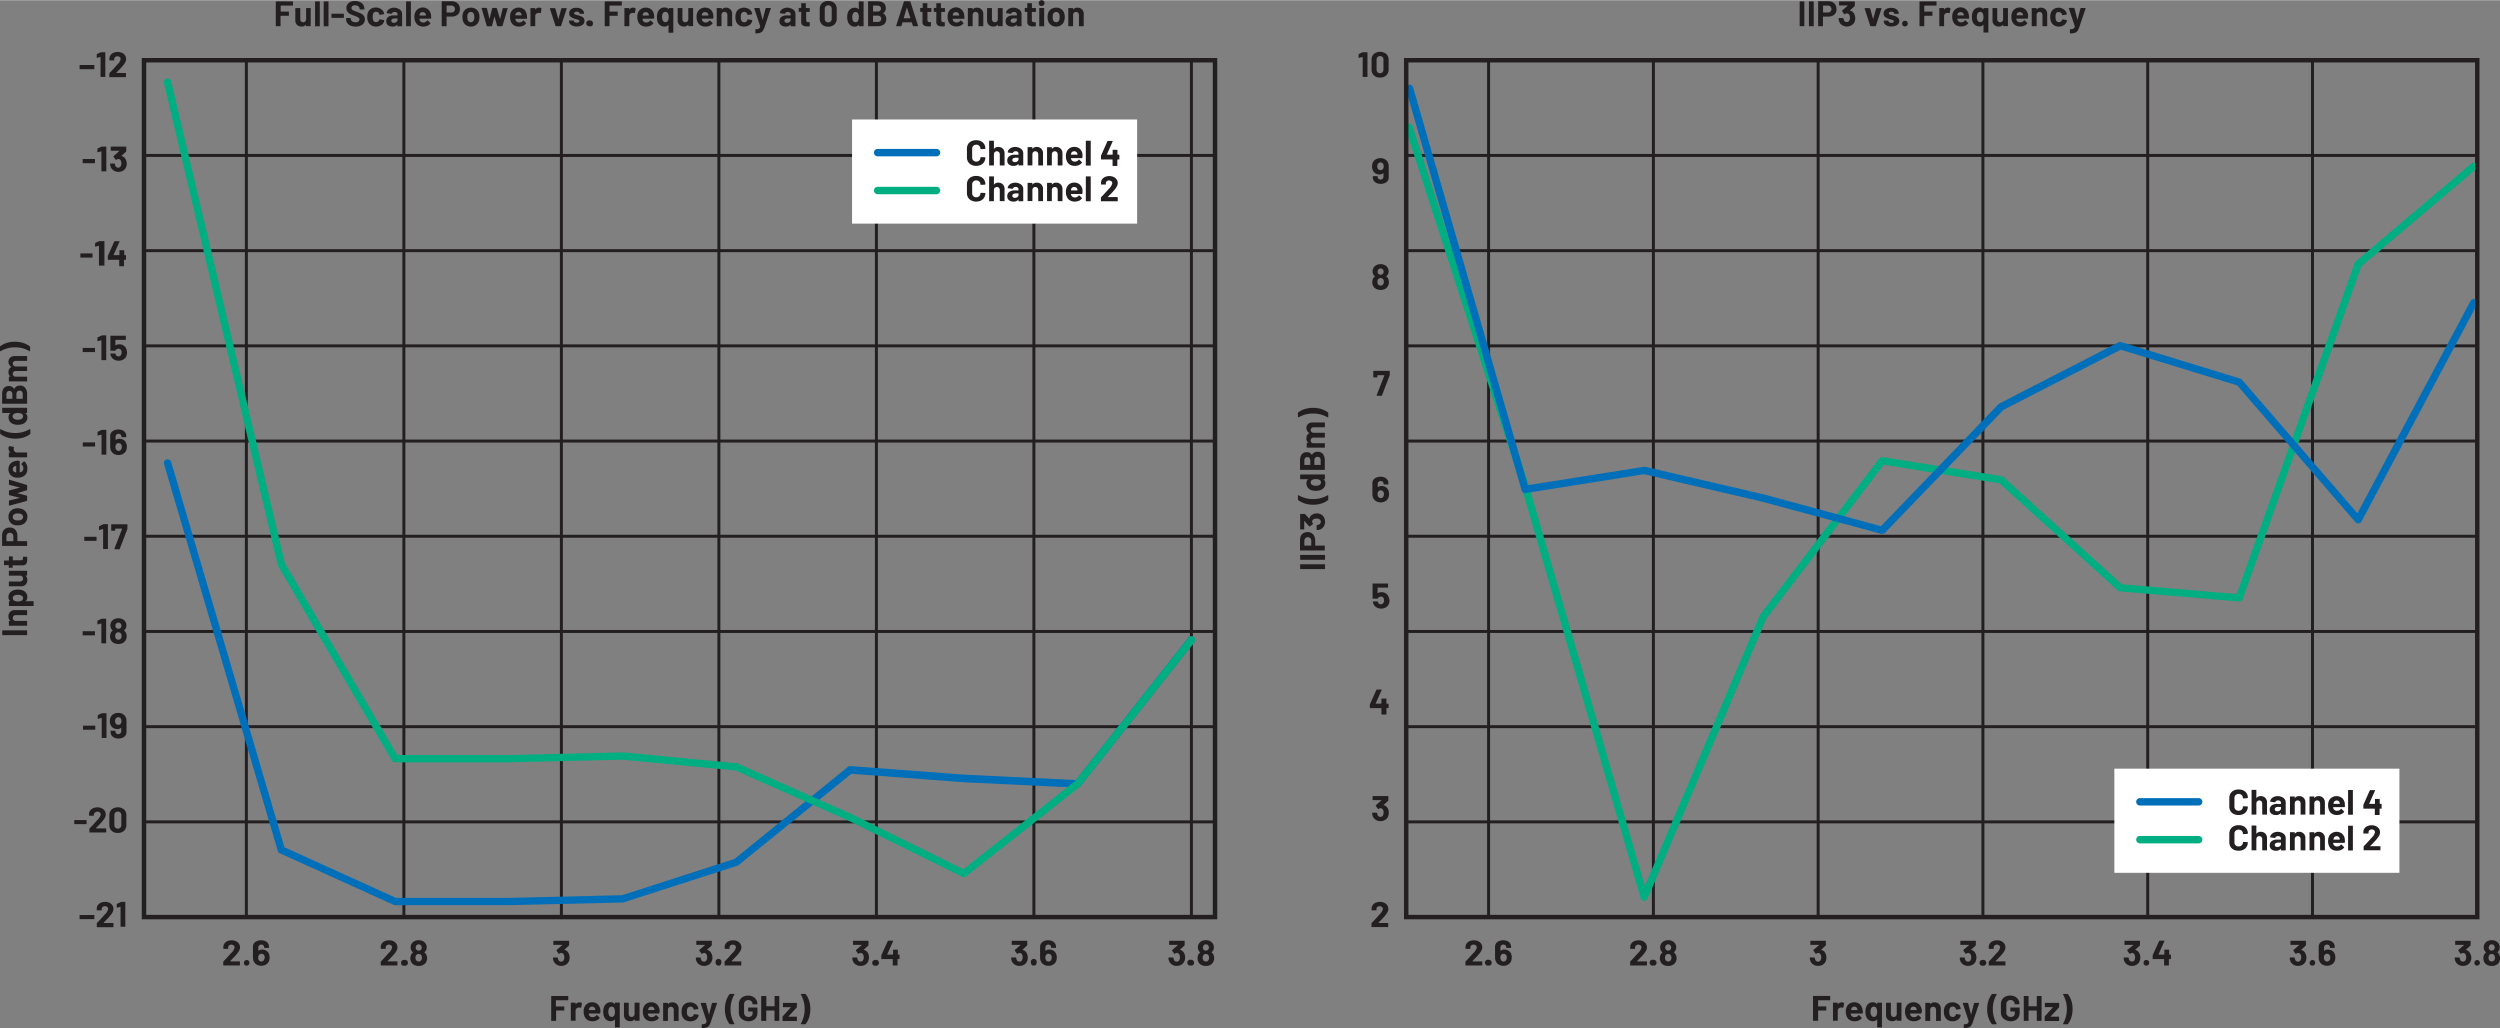 <svg id="fbefbdcd-9858-4371-9431-d1cedd8e1a61" data-name="Layer 1" xmlns="http://www.w3.org/2000/svg" width="11.67in" height="4.8in" viewBox="0 0 840.29 345.47"><rect x="0" y="0" width="840.29" height="345.47" fill="#808080" stroke="none"/><g id="bcdfdf5b-9f47-4ed9-8f23-f4fe8f1ce953" data-name="AC Signal Supply"><path d="M39.11,24.33l.18-.18q.85-.86,1.29-1.32c.29-.3.55-.61.8-.92a5.77,5.77,0,0,0,.76-1.14,2.36,2.36,0,0,0,.25-1,2.18,2.18,0,0,0-.34-1.2,2.39,2.39,0,0,0-1-.86,3.31,3.31,0,0,0-1.49-.32,3.4,3.4,0,0,0-1.38.27,2.36,2.36,0,0,0-1,.76,2,2,0,0,0-.41,1.14v.57l0,.1.1,0h1.42l.1,0,0-.1v-.3a.92.92,0,0,1,.3-.72,1.26,1.26,0,0,1,1.56,0,.89.89,0,0,1,.3.69,3.39,3.39,0,0,1-1.09,1.8c-.23.24-.46.5-.68.76s-.36.39-.77.85-.81.87-1.2,1.25l-.07.18v1.1l0,.11.1,0h5.4l.1,0,0-.11V24.55l0-.1-.1,0H39.15l0,0Zm-5.24-6.84-1.26.59-.11.17,0,1,.11.13h0l1.19-.32h0l0,.05v6.57l0,.11.1,0h1.4l.1,0,0-.11V17.6l0-.1-.1,0H34.05Zm-7,5.69h4.74l.1,0,0-.1V21.87l0-.1-.1,0H26.85l-.1,0,0,.1V23l0,.1Z" fill="#231f20"/><path d="M40.59,303.13l-1.26.59-.11.17,0,1,.11.13h0l1.19-.32h0l0,0v6.57l0,.1.1.05h1.4l.1-.05,0-.1v-8.11l0-.1-.1,0H40.77ZM34.87,310l.18-.18c.56-.57,1-1,1.28-1.32a11.19,11.19,0,0,0,.8-.92,5.77,5.77,0,0,0,.76-1.14,2.36,2.36,0,0,0,.25-1,2.18,2.18,0,0,0-.34-1.2,2.39,2.39,0,0,0-1-.86,3.29,3.29,0,0,0-1.48-.32,3.59,3.59,0,0,0-1.39.26,2.38,2.38,0,0,0-1,.77,2.08,2.08,0,0,0-.41,1.14v.57l0,.1.11,0h1.41l.1,0,.05-.1v-.3a.92.92,0,0,1,.3-.72,1.26,1.26,0,0,1,1.56,0,.89.89,0,0,1,.3.69,3.51,3.51,0,0,1-1.1,1.8c-.23.24-.46.49-.68.76l-.77.84c-.41.46-.81.87-1.2,1.26l-.07.18v1.1l0,.1.1.05h5.4l.11-.05,0-.1v-1.16l0-.1-.11,0H34.9l0,0Zm-8-1.15h4.74l.1,0,0-.1v-1.17l0-.1-.1,0H26.85l-.1,0,0,.1v1.17l0,.1Z" fill="#231f20"/><path d="M88.74,322.53a1,1,0,0,1-1.81,0,1.61,1.61,0,0,1-.16-.73A1.58,1.58,0,0,1,87,321a.92.92,0,0,1,.9-.49,1,1,0,0,1,.88.48,1.45,1.45,0,0,1,.19.79A1.46,1.46,0,0,1,88.74,322.53Zm1.59-2.16a2.36,2.36,0,0,0-.9-.95,2.53,2.53,0,0,0-1.29-.33,2,2,0,0,0-1.31.42l0,0,0,0v-1.13a.94.94,0,0,1,.28-.69,1,1,0,0,1,.73-.27.93.93,0,0,1,.68.26.9.9,0,0,1,.27.66v.11l0,.1.1,0h1.41l.1,0,0-.1v-.34a2,2,0,0,0-.33-1.12,2.18,2.18,0,0,0-.93-.75,3.33,3.33,0,0,0-1.38-.27,3.4,3.4,0,0,0-1.4.27,2.22,2.22,0,0,0-1,.76,2,2,0,0,0-.34,1.15v3.61a3,3,0,0,0,.22,1.18,2.4,2.4,0,0,0,1,1.18,3.16,3.16,0,0,0,3.15,0,2.48,2.48,0,0,0,1-1.12,3.28,3.28,0,0,0,.22-1.25A3,3,0,0,0,90.33,320.37Zm-7.44,4.12a.9.9,0,0,0,.67-.27.93.93,0,0,0,.27-.68.89.89,0,0,0-.26-.68.91.91,0,0,0-.68-.27,1,1,0,0,0-.68,1.63A.91.91,0,0,0,82.89,324.49Zm-5.49-1.57.18-.18,1.29-1.32c.28-.31.55-.61.8-.93a5.24,5.24,0,0,0,.76-1.14,2.47,2.47,0,0,0,.25-1,2.26,2.26,0,0,0-.34-1.2,2.5,2.5,0,0,0-1-.86,3.26,3.26,0,0,0-1.48-.31,3.4,3.4,0,0,0-1.38.26,2.31,2.31,0,0,0-1,.76,2,2,0,0,0-.41,1.15v.56l0,.1.1.05h1.42l.1-.05,0-.1v-.3a.91.91,0,0,1,.3-.71,1.26,1.26,0,0,1,1.56,0,.89.89,0,0,1,.3.69,3.46,3.46,0,0,1-1.09,1.8c-.23.24-.46.49-.68.75l-.77.85c-.41.45-.81.87-1.2,1.25l-.07.18v1.11l0,.1.1,0h5.4l.1,0,0-.1v-1.17l0-.1-.1,0H77.44l0,0Z" fill="#231f20"/><path d="M406.17,322.67a.94.94,0,0,1-.85.42,1,1,0,0,1-.88-.46,1.46,1.46,0,0,1-.2-.78,1.5,1.5,0,0,1,.18-.78.92.92,0,0,1,.89-.49,1,1,0,0,1,.92.5,1.54,1.54,0,0,1,.17.75A1.46,1.46,0,0,1,406.17,322.67Zm-1.75-4.8.35-.39a1,1,0,0,1,.53-.14,1,1,0,0,1,.56.14l.36.37.12.51a1.14,1.14,0,0,1-.16.63,1,1,0,0,1-.87.44.93.93,0,0,1-.85-.44,1.17,1.17,0,0,1-.16-.62Zm3.41,2.88a1.68,1.68,0,0,0-.63-.71V320a2.06,2.06,0,0,0,.5-.52,2.12,2.12,0,0,0,.31-1.12,2.31,2.31,0,0,0-.48-1.44,2.51,2.51,0,0,0-.91-.72,3,3,0,0,0-1.3-.26,3.19,3.19,0,0,0-1.29.25,2.35,2.35,0,0,0-.93.73,2.2,2.2,0,0,0-.48,1.44,2.07,2.07,0,0,0,.28,1.08,1.87,1.87,0,0,0,.49.58v.08a1.63,1.63,0,0,0-.6.68,2.78,2.78,0,0,0-.28,1.24,2.73,2.73,0,0,0,.29,1.24,2.25,2.25,0,0,0,1,1,3.39,3.39,0,0,0,1.51.34,3.09,3.09,0,0,0,1.53-.36,2.15,2.15,0,0,0,.95-1,2.45,2.45,0,0,0,.3-1.24A2.74,2.74,0,0,0,407.83,320.75Zm-7.44,3.74a.92.92,0,0,0,.95-.95.92.92,0,0,0-.95-1,1,1,0,1,0,0,1.9Zm-2.32-4.06a1.94,1.94,0,0,0-1.49-1.23l-.05,0,0,0,1.57-1.44.08-.18v-1.32l0-.11-.1,0h-5l-.11,0,0,.11v1.16l0,.1.11,0h2.82l0,0,0,.05L394,319.23l-.05.12,0,.09.71,1,.1.08.1,0,.35-.22.27-.08a1,1,0,0,1,.93.56,2.08,2.08,0,0,1,.18.93,2,2,0,0,1-.17.84.93.93,0,0,1-.92.59,1,1,0,0,1-.59-.18,1,1,0,0,1-.35-.48,2.09,2.09,0,0,1-.13-.59l-.15-.15h-1.41l-.15.15a3.36,3.36,0,0,0,.2,1,2.5,2.5,0,0,0,1,1.23,2.78,2.78,0,0,0,1.6.46,3,3,0,0,0,1.6-.43,2.45,2.45,0,0,0,1-1.2,3.36,3.36,0,0,0,.21-1.2A3.21,3.21,0,0,0,398.07,320.43Z" fill="#231f20"/><path d="M0,116.48v1.37l.1.13.07,0a9.49,9.49,0,0,1,4.92-1.31A9.43,9.43,0,0,1,10,118h.12l0-.11v-1.36l-.08-.18a7.3,7.3,0,0,0-2.19-1.13,8.73,8.73,0,0,0-2.84-.43,8.91,8.91,0,0,0-2.83.42A7.36,7.36,0,0,0,.08,116.3Zm2.84,5a2.13,2.13,0,0,0,.24,1,1.7,1.7,0,0,0,.74.71v.08a1.68,1.68,0,0,0-.72.7A2.1,2.1,0,0,0,2.84,125a1.71,1.71,0,0,0,.74,1.52l0,0-.05,0H3.08l-.1,0,0,.11v1.4l0,.1.1,0H9l.11,0,0-.1v-1.4l0-.11-.11,0H5.16a1,1,0,0,1-.64-.3,1,1,0,0,1-.22-.65.86.86,0,0,1,.29-.68,1.09,1.09,0,0,1,.77-.26H9l.11,0,0-.1V123.2l0-.1-.11,0H5.35a1.1,1.1,0,0,1-.77-.27.87.87,0,0,1-.28-.68.83.83,0,0,1,.28-.67,1.17,1.17,0,0,1,.78-.26H9l.11,0,0-.1v-1.4l0-.11-.11,0H5a2.22,2.22,0,0,0-1.58.53A1.89,1.89,0,0,0,2.84,121.48Zm4.8,10.92v1.5l-.06.06h-2l-.06-.06v-1.48a1.31,1.31,0,0,1,.28-.88,1,1,0,0,1,.78-.31,1,1,0,0,1,.77.31A1.24,1.24,0,0,1,7.64,132.4Zm-5.48,1.5v-1.4a1.3,1.3,0,0,1,.27-.88,1,1,0,0,1,.74-.31.93.93,0,0,1,.72.31,1.36,1.36,0,0,1,.26.88v1.4l-.06.06H2.22Zm2.57-3.22a1.79,1.79,0,0,0-1.72-1c-1.53,0-2.3.94-2.3,2.84v3l0,.1.1,0H9l.11,0,0-.1V132.4a3.35,3.35,0,0,0-.6-2.07,2,2,0,0,0-1.75-.79,2,2,0,0,0-2,1.14ZM7.24,139a.93.93,0,0,1,.51.84,1,1,0,0,1-.51.89A2.54,2.54,0,0,1,6,141a2.38,2.38,0,0,1-1.28-.3.94.94,0,0,1-.46-.85.9.9,0,0,1,.46-.81A2.63,2.63,0,0,1,6,138.74,2.59,2.59,0,0,1,7.24,139Zm-6.39-.25H3.42l.05,0,0,.05a1.62,1.62,0,0,0-.6,1.34,2.34,2.34,0,0,0,.45,1.47,2.54,2.54,0,0,0,1.22.87A4.5,4.5,0,0,0,6,142.7a4.84,4.84,0,0,0,1.45-.2,2.65,2.65,0,0,0,1.29-.87,2.33,2.33,0,0,0,.46-1.45,1.65,1.65,0,0,0-.66-1.38v-.05l0,0H9l.11,0,0-.11v-1.4l0-.1L9,137H.85l-.1,0,0,.1v1.4l0,.11Zm9.35,6.9v-1.37l-.1-.13-.07,0a9.48,9.48,0,0,1-4.92,1.31,9.6,9.6,0,0,1-4.94-1.31H.05l0,.11v1.36l.08.18a7.3,7.3,0,0,0,2.19,1.13,9.16,9.16,0,0,0,2.85.43A8.91,8.91,0,0,0,8,146.94a7.3,7.3,0,0,0,2.17-1.13Zm-7.34,5A1.51,1.51,0,0,0,3.58,152v0l0,0H3.08l-.1,0,0,.1v1.4l0,.1.1.05H9l.11-.05,0-.1v-1.4l0-.1L9,152H5.69a1,1,0,0,1-.75-.3,1.14,1.14,0,0,1-.32-.73l0-.26.06-.42-.09-.17-1.37-.25L3,150A1.25,1.25,0,0,0,2.86,150.64Zm1.44,7a1.09,1.09,0,0,1,.19-.66,1.06,1.06,0,0,1,.56-.38l.34-.06.06.05v2.07l-.06.06L5,158.6A1,1,0,0,1,4.3,157.6Zm1.09-2.79a3,3,0,0,0-1.86.88,2.94,2.94,0,0,0-.19,3.56,2.58,2.58,0,0,0,1.35,1,3.51,3.51,0,0,0,1.17.18,4.1,4.1,0,0,0,1.57-.25,2.63,2.63,0,0,0,1.31-1,3.11,3.11,0,0,0,.46-1.74A3.38,3.38,0,0,0,8.93,156a2.54,2.54,0,0,0-.76-1l-.09-.05L8,155l-.85.86,0,.09.07.11a1.41,1.41,0,0,1,.62,1.21,1.25,1.25,0,0,1-.67,1.27l-.48.13-.06,0v-3.7l-.14-.16A4.71,4.71,0,0,0,5.39,154.81Zm3.72,13.32v-1.46L9,166.51l-3.22-.82,0,0,0,0L9,164.7l.12-.17v-1.45L9,162.92l-5.88-1.75-.12,0,0,.1,0,1.44.12.17,3.63.93,0,0,0,0-3.63.95-.12.17v1.26l.12.17,3.62.9,0,0,0,0-3.62.86-.12.17v1.45l.12.14.05,0L9,168.29Zm-1.36,5.49a1,1,0,0,1-.24.69,1.3,1.3,0,0,1-.66.4,3.06,3.06,0,0,1-.84.09,2.65,2.65,0,0,1-.85-.1,1.34,1.34,0,0,1-.64-.39,1,1,0,0,1-.22-.68,1,1,0,0,1,.22-.67,1.45,1.45,0,0,1,.64-.41,3.46,3.46,0,0,1,.85-.09,3.61,3.61,0,0,1,.84.09,1.37,1.37,0,0,1,.66.4A1,1,0,0,1,7.75,173.62Zm1.45,0a2.77,2.77,0,0,0-.53-1.72,2.71,2.71,0,0,0-1.47-1A4.31,4.31,0,0,0,6,170.75a4.05,4.05,0,0,0-1.26.2,2.67,2.67,0,0,0-1.39,1,2.83,2.83,0,0,0-.5,1.68,2.92,2.92,0,0,0,.51,1.73,2.53,2.53,0,0,0,1.39,1A4.2,4.2,0,0,0,6,176.5a4.07,4.07,0,0,0,1.23-.17,2.66,2.66,0,0,0,1.44-1A2.86,2.86,0,0,0,9.2,173.62Zm-4.71,6.57v1.52l-.06.06H2.22l-.06-.06v-1.52a1.24,1.24,0,0,1,.32-.89,1.16,1.16,0,0,1,.86-.34,1.11,1.11,0,0,1,.83.34A1.24,1.24,0,0,1,4.49,180.19ZM.7,179.93v3.39l0,.1.1,0H9l.11,0,0-.1v-1.4l0-.11-.11,0H5.9l-.06-.06V180a3.13,3.13,0,0,0-.31-1.43,2.38,2.38,0,0,0-.9-1,2.63,2.63,0,0,0-1.33-.34,2.74,2.74,0,0,0-1.36.33,2.29,2.29,0,0,0-.92.93A2.85,2.85,0,0,0,.7,179.93Zm3.45,7H3.08L3,187l0,.11v1.15l-.06.06H1.45l-.1,0,0,.1v1.34l0,.11.1,0H2.88l.06.06v.68l0,.1.1.05H4.15l.1-.05,0-.1V190l.06-.06H7.57a1.43,1.43,0,0,0,1.24-.5,2.72,2.72,0,0,0,.33-1.49c0-.15,0-.39,0-.72L9,187.06H7.82l-.1,0,0,.11v.39a.62.62,0,0,1-.19.52.9.9,0,0,1-.59.17H4.36l-.06-.06v-1.15l0-.11Zm-1.07,6.48H6.86a1.12,1.12,0,0,1,.65.32,1,1,0,0,1,.24.68.89.89,0,0,1-.3.71,1.17,1.17,0,0,1-.78.26H3.08l-.1,0,0,.1v1.4l0,.1.1,0h4a2,2,0,0,0,1.55-.59,2.09,2.09,0,0,0,.55-1.5,1.72,1.72,0,0,0-.65-1.49l0,0,.05,0H9l.11,0,0-.1v-1.41l0-.1-.11,0H3.08l-.1,0,0,.1v1.41l0,.1Zm4.2,6.75a.92.92,0,0,1,.47.84.87.87,0,0,1-.48.81,2.39,2.39,0,0,1-1.25.27,2.39,2.39,0,0,1-1.21-.26A.88.88,0,0,1,4.3,201a.93.93,0,0,1,.51-.89,2.43,2.43,0,0,1,1.2-.25A2.32,2.32,0,0,1,7.28,200.16ZM4.6,198.32a2.52,2.52,0,0,0-1.29.87,2.28,2.28,0,0,0-.47,1.43A1.68,1.68,0,0,0,3.5,202l0,0,0,0h-.4l-.1,0,0,.1v1.4l0,.11.1,0H11.2l.1,0,0-.11v-1.4l0-.1-.1,0H8.63l-.05,0,0,0a1.63,1.63,0,0,0,.6-1.35,2.38,2.38,0,0,0-.45-1.47,2.58,2.58,0,0,0-1.21-.87A4.72,4.72,0,0,0,6,198.1,4.11,4.11,0,0,0,4.6,198.32Zm-1.76,8.85a1.7,1.7,0,0,0,.7,1.47v0l0,0H3.08l-.1,0,0,.1v1.41l0,.1.1,0H9l.11,0,0-.1v-1.41l0-.1-.11,0H5.38a1.12,1.12,0,0,1-.78-.27,1,1,0,0,1,0-1.43,1.12,1.12,0,0,1,.78-.27H9l.11,0,0-.1v-1.41l0-.1L9,205H5a2.14,2.14,0,0,0-1.6.59A2.1,2.1,0,0,0,2.84,207.17Zm6.27,6.12v-1.4l0-.1-.11,0H.85l-.1,0,0,.1v1.4l0,.11.1,0H9l.11,0Z" fill="#231f20"/><path d="M270.66,334h-1.37l-.13.09,0,.07a10,10,0,0,1,0,9.87v.12l.12.05h1.35l.18-.09a7.37,7.37,0,0,0,1.14-2.18,9.81,9.81,0,0,0,0-5.68,7.08,7.08,0,0,0-1.13-2.17Zm-7.54,9.1h4.62l.1,0,0-.1v-1.25l0-.1-.1,0H265l0-.07,2.78-3,.07-.18v-1.27l0-.1-.1,0h-4.49l-.1,0,0,.1v1.24l0,.1.1,0h2.53l0,.07-2.7,3-.07.18v1.28l0,.1Zm-2.77-8.25v3.23l-.06.06h-2.65l-.06-.06v-3.23l-.05-.1-.1-.05H256l-.1.05-.05.1v8.11l.05.1.1,0h1.4l.1,0,.05-.1v-3.31l.06-.06h2.65l.06.06v3.31l0,.1.1,0h1.41l.1,0,0-.1v-8.11l0-.1-.1-.05h-1.41l-.1.05Zm-8.86,8.35a3.66,3.66,0,0,0,1.63-.35,2.5,2.5,0,0,0,1.08-1,3.09,3.09,0,0,0,.39-1.58v-1.59l0-.1-.11,0h-2.92l-.11,0,0,.1v1.11l0,.1.11,0h1.34l.06.06v.54a1.16,1.16,0,0,1-.37.92,1.45,1.45,0,0,1-1,.33,1.52,1.52,0,0,1-1.07-.4,1.39,1.39,0,0,1-.42-1.05v-2.79a1.45,1.45,0,0,1,.39-1.05,1.56,1.56,0,0,1,2.06,0,1.24,1.24,0,0,1,.39.93v0l0,.11.1,0h1.4l.11,0,0-.11v-.08a2.51,2.51,0,0,0-.39-1.37,2.73,2.73,0,0,0-1.09-1,3.51,3.51,0,0,0-1.62-.36,3.44,3.44,0,0,0-1.63.37,2.61,2.61,0,0,0-1.1,1,3.05,3.05,0,0,0-.39,1.55v2.69a3,3,0,0,0,.39,1.54,2.76,2.76,0,0,0,1.1,1A3.44,3.44,0,0,0,251.49,343.18Zm-6.13,1h1.37l.13-.1,0-.07a9.39,9.39,0,0,1-1.31-4.92,9.54,9.54,0,0,1,1.31-4.95V334l-.11,0h-1.36l-.18.08a7.3,7.3,0,0,0-1.13,2.19,8.79,8.79,0,0,0-.43,2.85,8.91,8.91,0,0,0,.42,2.83,7.25,7.25,0,0,0,1.13,2.16Zm-9.58,1.29h.09a4.73,4.73,0,0,0,1.59-.2,1.82,1.82,0,0,0,.88-.64,5.32,5.32,0,0,0,.61-1.32l2.08-6.24V337l-.1,0h-1.46l-.17.12-1,3.88,0,0,0,0-1-3.88-.17-.12h-1.5l-.13.1v.06l2,6v.07a1.39,1.39,0,0,1-.27.6.86.86,0,0,1-.47.28,4.73,4.73,0,0,1-.8.08l-.1,0,0,.1v1.11l0,.1Zm-3.69-2.29a3,3,0,0,0,1.67-.46,2.2,2.2,0,0,0,1-1.26l.07-.36-.12-.13-1.38-.21-.17.12V341a1,1,0,0,1-.39.54,1.14,1.14,0,0,1-.65.2,1.1,1.1,0,0,1-.66-.2A1.15,1.15,0,0,1,231,341a3.22,3.22,0,0,1-.12-1,2.89,2.89,0,0,1,.14-1,1,1,0,0,1,.37-.53,1.21,1.21,0,0,1,1.33,0,.89.89,0,0,1,.37.51l0,.19.14.12h0l1.38-.2.12-.13v0a1.81,1.81,0,0,0-.1-.44,2.31,2.31,0,0,0-1-1.21,3.19,3.19,0,0,0-3.35,0,2.55,2.55,0,0,0-1,1.28,4.43,4.43,0,0,0-.2,1.39,4.59,4.59,0,0,0,.2,1.42,2.62,2.62,0,0,0,1,1.32A2.85,2.85,0,0,0,232.09,343.18ZM226,336.82a1.68,1.68,0,0,0-1.47.7h0l0,0v-.42l0-.1-.1,0H223l-.11,0,0,.1v5.88l0,.1.11,0h1.4l.1,0,0-.1v-3.59a1.12,1.12,0,0,1,.27-.78,1,1,0,0,1,1.43,0,1.12,1.12,0,0,1,.27.78v3.59l0,.1.11,0H228l.1,0,0-.1V339a2.15,2.15,0,0,0-.58-1.59A2.12,2.12,0,0,0,226,336.82Zm-7.11,1.45a1.11,1.11,0,0,1,.67.2,1,1,0,0,1,.38.56s0,.1.06.34l-.05.05H217.9l-.06-.05.09-.39A1,1,0,0,1,218.92,338.27Zm2.8,1.1a3.08,3.08,0,0,0-.88-1.87,2.7,2.7,0,0,0-1.93-.69,2.75,2.75,0,0,0-1.64.5,2.62,2.62,0,0,0-1,1.36,3.41,3.41,0,0,0-.18,1.16,4.15,4.15,0,0,0,.25,1.58,2.61,2.61,0,0,0,1,1.3,3,3,0,0,0,1.74.47,3.42,3.42,0,0,0,1.37-.27,2.54,2.54,0,0,0,1-.76l.05-.1-.06-.1-.87-.86-.08,0-.11.08a1.44,1.44,0,0,1-1.21.62,1.25,1.25,0,0,1-1.27-.67l-.13-.48,0-.06h3.71l.16-.15A5.38,5.38,0,0,0,221.72,339.37Zm-8.4-2.31v3.78a1.09,1.09,0,0,1-.32.64.94.94,0,0,1-.68.25.89.89,0,0,1-.71-.3,1.17,1.17,0,0,1-.26-.78v-3.59l0-.1-.1,0h-1.39l-.11,0,0,.1v4a2,2,0,0,0,.59,1.55,2.09,2.09,0,0,0,1.5.55,1.74,1.74,0,0,0,1.49-.65l.05,0,0,0v.41l0,.1.1,0h1.41l.1,0,0-.1v-5.88l0-.1-.1,0h-1.41l-.1,0Zm-6.86,4.19a.89.89,0,0,1-.81.48,1,1,0,0,1-.85-.47,2.32,2.32,0,0,1-.3-1.27,2.54,2.54,0,0,1,.25-1.2,1,1,0,0,1,.89-.52.94.94,0,0,1,.84.52,3.15,3.15,0,0,1,0,2.46Zm.27-4.19v.4l0,0-.05,0a1.65,1.65,0,0,0-1.38-.66,2.33,2.33,0,0,0-1.45.46,2.61,2.61,0,0,0-.87,1.29,4.86,4.86,0,0,0-.2,1.44,4.48,4.48,0,0,0,.22,1.5,2.5,2.5,0,0,0,.87,1.22,2.34,2.34,0,0,0,1.47.45,1.62,1.62,0,0,0,1.34-.6l.05,0,0,0v2.57l0,.11.11,0h1.4l.1,0,0-.11v-8.11l0-.1-.1,0h-1.4l-.11,0ZM199,338.27a1.1,1.1,0,0,1,.66.2,1,1,0,0,1,.38.56s0,.1.06.34l-.05.05H198l-.06-.05L198,339A1,1,0,0,1,199,338.27Zm2.79,1.1a3.08,3.08,0,0,0-.88-1.87,2.68,2.68,0,0,0-1.93-.69,2.72,2.72,0,0,0-1.63.5,2.64,2.64,0,0,0-1,1.36,3.41,3.41,0,0,0-.18,1.16,4.15,4.15,0,0,0,.25,1.58,2.61,2.61,0,0,0,1,1.3,3,3,0,0,0,1.74.47,3.38,3.38,0,0,0,1.37-.27,2.54,2.54,0,0,0,1-.76l.05-.1-.06-.1-.86-.86-.09,0-.11.08a1.44,1.44,0,0,1-1.21.62,1.25,1.25,0,0,1-1.27-.67l-.13-.48.05-.06h3.7l.16-.15A4.65,4.65,0,0,0,201.81,339.37Zm-7-2.54a1.53,1.53,0,0,0-1.32.72l0,0,0-.05v-.46l0-.1-.11,0h-1.4l-.1,0,0,.1v5.88l0,.1.1,0h1.4l.11,0,0-.1v-3.27a1,1,0,0,1,.3-.75,1.14,1.14,0,0,1,.73-.32l.27,0,.42.06.16-.08.25-1.37-.07-.18A1.22,1.22,0,0,0,194.83,336.83ZM191,336v-1.16l0-.1-.1-.05h-5.53l-.1.05,0,.1v8.11l0,.1.1,0h1.4l.1,0,.05-.1v-3.31l.06-.06h2.58l.1,0,0-.11v-1.16l0-.1-.1,0H186.9l-.06-.06V336.2l.06-.06h3.92l.1-.05Z" fill="#231f20"/><polygon points="48.4 20.17 48.4 20.92 407.64 20.92 407.64 307.42 49.15 307.42 49.15 20.17 48.4 20.17 48.4 20.92 48.4 20.17 47.65 20.17 47.65 308.92 409.14 308.92 409.14 19.42 47.65 19.42 47.65 20.17 48.4 20.17" fill="#231f20"/><polyline points="48.4 276.67 408.39 276.67 408.39 275.67 48.4 275.67" fill="#231f20"/><polyline points="48.4 244.67 408.39 244.67 408.39 243.67 48.4 243.67" fill="#231f20"/><polyline points="48.4 212.67 408.39 212.67 408.39 211.67 48.4 211.67" fill="#231f20"/><polyline points="48.4 180.67 408.39 180.67 408.39 179.67 48.4 179.67" fill="#231f20"/><polyline points="48.4 148.67 408.39 148.67 408.39 147.67 48.4 147.67" fill="#231f20"/><polyline points="48.4 116.67 408.39 116.67 408.39 115.67 48.4 115.67" fill="#231f20"/><polyline points="48.4 84.67 408.39 84.67 408.39 83.67 48.4 83.67" fill="#231f20"/><polyline points="48.4 52.67 408.39 52.67 408.39 51.67 48.4 51.67" fill="#231f20"/><polyline points="399.95 20.17 399.95 308.17 400.95 308.17 400.95 20.17" fill="#231f20"/><polyline points="294.07 20.17 294.07 308.17 295.07 308.17 295.07 20.17" fill="#231f20"/><polyline points="347.01 20.17 347.01 308.17 348.01 308.17 348.01 20.17" fill="#231f20"/><polyline points="241.13 20.17 241.13 308.17 242.13 308.17 242.13 20.17" fill="#231f20"/><polyline points="188.19 20.17 188.19 308.17 189.19 308.17 189.19 20.17" fill="#231f20"/><polyline points="135.25 20.17 135.25 308.17 136.25 308.17 136.25 20.17" fill="#231f20"/><polyline points="82.31 20.17 82.31 308.17 83.31 308.17 83.31 20.17" fill="#231f20"/><path d="M463.86,24.54a1.13,1.13,0,0,1-.85-.33,1.24,1.24,0,0,1-.32-.88V20a1.24,1.24,0,0,1,.32-.89,1.13,1.13,0,0,1,.85-.33,1.15,1.15,0,0,1,.86.33A1.24,1.24,0,0,1,465,20v3.3a1.23,1.23,0,0,1-.31.88A1.15,1.15,0,0,1,463.86,24.54Zm0,1.45a2.9,2.9,0,0,0,2.09-.74,2.63,2.63,0,0,0,.78-2V20.07a2.59,2.59,0,0,0-.78-2,3.36,3.36,0,0,0-4.18,0,2.62,2.62,0,0,0-.77,2v3.17a2.66,2.66,0,0,0,.77,2A2.9,2.9,0,0,0,463.86,26ZM458,17.49l-1.26.59-.11.17,0,1,.11.13h.05l1.18-.32h.05l0,.05v6.57l0,.11.1,0h1.4l.11,0,0-.11V17.6l0-.1-.11,0h-1.45Z" fill="#231f20"/><path d="M463.37,310l.18-.18c.56-.57,1-1,1.28-1.32a11.19,11.19,0,0,0,.8-.92,5.77,5.77,0,0,0,.76-1.14,2.36,2.36,0,0,0,.25-1,2.18,2.18,0,0,0-.34-1.2,2.39,2.39,0,0,0-1-.86,3.29,3.29,0,0,0-1.48-.32,3.41,3.41,0,0,0-1.39.27,2.36,2.36,0,0,0-1,.76,2.08,2.08,0,0,0-.41,1.14v.57l0,.1.11,0h1.41l.1,0,0-.1v-.3a.92.92,0,0,1,.3-.72,1.1,1.1,0,0,1,.78-.27,1.14,1.14,0,0,1,.78.27.92.92,0,0,1,.3.69,3.43,3.43,0,0,1-1.1,1.8c-.23.24-.46.5-.68.76l-.77.85c-.41.45-.81.87-1.2,1.25l-.07.18v1.1l0,.11.1,0h5.4l.11,0,0-.11v-1.16l0-.1-.11,0H463.4l0,0Z" fill="#231f20"/><path d="M436.25,138.72v1.36l.1.14.07,0a9.93,9.93,0,0,1,9.86,0h.12l.05-.12v-1.35l-.08-.18a7.55,7.55,0,0,0-2.19-1.14,9.78,9.78,0,0,0-5.67,0,7,7,0,0,0-2.17,1.13Zm2.85,5a2.09,2.09,0,0,0,.24,1,1.75,1.75,0,0,0,.73.72v.08a1.71,1.71,0,0,0-.72.69,2.09,2.09,0,0,0-.25,1.05,1.71,1.71,0,0,0,.73,1.53l0,0-.05,0h-.46l-.11,0,0,.1v1.41l0,.1.11,0h5.88l.1,0,0-.1V149l0-.1-.1,0h-3.81a1,1,0,0,1-.63-.31,1,1,0,0,1,.06-1.32,1.12,1.12,0,0,1,.78-.27h3.6l.1,0,0-.1v-1.39l0-.11-.1,0H441.6a1.09,1.09,0,0,1-.76-.26.88.88,0,0,1-.29-.69.82.82,0,0,1,.29-.67,1.13,1.13,0,0,1,.78-.25h3.6l.1,0,0-.1v-1.41l0-.1-.1,0h-4a2.19,2.19,0,0,0-1.58.53A1.88,1.88,0,0,0,439.1,143.72Zm4.8,10.92v1.5l-.06.06h-2l-.06-.06v-1.49a1.23,1.23,0,0,1,.29-.87,1.09,1.09,0,0,1,1.54,0A1.21,1.21,0,0,1,443.9,154.64Zm-5.49,1.5v-1.4a1.3,1.3,0,0,1,.27-.88.92.92,0,0,1,.74-.31.9.9,0,0,1,.72.31,1.3,1.3,0,0,1,.26.88v1.4l-.06.06h-1.87Zm2.57-3.23a1.78,1.78,0,0,0-1.72-1c-1.53,0-2.3,1-2.3,2.85v3l0,.1.1,0h8.12l.1,0,0-.1v-3.11a3.42,3.42,0,0,0-.59-2.08,2.1,2.1,0,0,0-1.76-.79,2,2,0,0,0-2,1.14Zm2.51,8.3a1,1,0,0,1,.51.84,1,1,0,0,1-.51.89,2.54,2.54,0,0,1-1.2.26,2.41,2.41,0,0,1-1.27-.3.94.94,0,0,1-.47-.86.86.86,0,0,1,.47-.8,2.46,2.46,0,0,1,1.26-.27A2.57,2.57,0,0,1,443.49,161.21ZM437.1,161h2.57l.05,0,0,0a1.61,1.61,0,0,0-.6,1.34,2.38,2.38,0,0,0,.45,1.47,2.51,2.51,0,0,0,1.21.87,4.78,4.78,0,0,0,1.49.21,4.54,4.54,0,0,0,1.45-.2,2.61,2.61,0,0,0,1.29-.87,2.28,2.28,0,0,0,.47-1.44,1.63,1.63,0,0,0-.66-1.38l0,0,0,0h.4l.1,0,0-.1v-1.4l0-.11-.1,0H437.1l-.1,0,0,.11v1.4l0,.1Zm9.35,6.9V166.5l-.09-.14-.08,0a9.48,9.48,0,0,1-4.92,1.31,9.63,9.63,0,0,1-4.94-1.31h-.12l-.05.12v1.35l.09.18a7.3,7.3,0,0,0,2.19,1.14,9.08,9.08,0,0,0,2.85.42,8.84,8.84,0,0,0,2.82-.42,7.08,7.08,0,0,0,2.17-1.13Zm-5.1,4.88a1.93,1.93,0,0,0-1.23,1.48l0,.06,0,0-1.44-1.57-.18-.09H437.1l-.1,0,0,.11v5l0,.1.1,0h1.17l.1,0,0-.1v-2.82l0,0,0,0,1.67,1.91.12,0,.09,0,1-.71.07-.11,0-.09-.22-.35-.08-.28a1,1,0,0,1,.56-.92,2.08,2.08,0,0,1,.93-.18,1.86,1.86,0,0,1,.84.17.91.91,0,0,1,.58.92.95.95,0,0,1-.66.94,2.29,2.29,0,0,1-.58.13l-.15.14v1.42l.15.14a3.23,3.23,0,0,0,1-.19,2.53,2.53,0,0,0,1.24-1,3.07,3.07,0,0,0,0-3.2,2.31,2.31,0,0,0-1.2-1,3.29,3.29,0,0,0-1.2-.21A3.16,3.16,0,0,0,441.35,172.74Zm-.61,8.93v1.53l-.06.06h-2.21l-.06-.06v-1.53a1.2,1.2,0,0,1,.33-.88,1.1,1.1,0,0,1,.85-.34,1.07,1.07,0,0,1,.83.34A1.24,1.24,0,0,1,440.74,181.67Zm-3.79-.25v3.39l0,.1.1,0h8.13l.1,0,0-.1V183.4l0-.1-.1,0h-3.06l-.06-.06v-1.7a3.14,3.14,0,0,0-.32-1.43,2.32,2.32,0,0,0-.9-1,2.51,2.51,0,0,0-1.33-.34,2.77,2.77,0,0,0-1.36.33,2.29,2.29,0,0,0-.92.93A3,3,0,0,0,437,181.42Zm8.41,6.48v-1.4l0-.1-.1,0H437.1l-.1,0,0,.1v1.4l0,.1.1.05h8.12l.1-.05Zm0,3.16v-1.4l0-.11-.1,0H437.1l-.1,0,0,.11v1.4l0,.1.1,0h8.12l.1,0Z" fill="#231f20"/><path d="M694.91,334h-1.37l-.13.09,0,.07a10,10,0,0,1,0,9.87v.12l.12.05h1.35l.19-.09a7.35,7.35,0,0,0,1.13-2.18,9.06,9.06,0,0,0,.42-2.84,8.69,8.69,0,0,0-.42-2.84,7.29,7.29,0,0,0-1.12-2.17Zm-7.54,9.1H692l.1,0,0-.1v-1.25l0-.1-.1,0h-2.75l0-.07,2.78-3,.08-.18v-1.27L692,337l-.1,0h-4.49l-.1,0,0,.1v1.24l0,.1.1,0H690l0,.07-2.7,3-.07.18v1.28l0,.1Zm-2.77-8.25v3.23l-.06.06h-2.65l-.06-.06v-3.23l0-.1-.11-.05h-1.4l-.1.05,0,.1v8.11l0,.1.1,0h1.4l.11,0,0-.1v-3.31l.06-.06h2.65l.06.06v3.31l0,.1.1,0h1.41l.1,0,0-.1v-8.11l0-.1-.1-.05h-1.41l-.1.05Zm-8.86,8.35a3.66,3.66,0,0,0,1.63-.35,2.58,2.58,0,0,0,1.09-1,3.18,3.18,0,0,0,.38-1.58v-1.59l0-.1-.1,0h-2.93l-.1,0,0,.1v1.11l0,.1.1,0h1.34l.06.06v.54a1.16,1.16,0,0,1-.37.92,1.45,1.45,0,0,1-1,.33,1.5,1.5,0,0,1-1.06-.4,1.39,1.39,0,0,1-.42-1.05v-2.79a1.45,1.45,0,0,1,.39-1.05,1.36,1.36,0,0,1,1-.4,1.38,1.38,0,0,1,1,.38,1.24,1.24,0,0,1,.39.93v0l0,.11.1,0h1.41l.1,0,0-.11v-.08a2.51,2.51,0,0,0-.39-1.37,2.66,2.66,0,0,0-1.09-1,3.51,3.51,0,0,0-1.62-.36,3.44,3.44,0,0,0-1.63.37,2.61,2.61,0,0,0-1.1,1,3.05,3.05,0,0,0-.39,1.55v2.69a3,3,0,0,0,.39,1.54,2.76,2.76,0,0,0,1.1,1A3.44,3.44,0,0,0,675.74,343.18Zm-6.13,1H671l.13-.1,0-.07a9.48,9.48,0,0,1-1.31-4.92,9.64,9.64,0,0,1,1.31-4.95V334l-.11,0h-1.36l-.18.08a7.3,7.3,0,0,0-1.13,2.19,9.07,9.07,0,0,0-.43,2.85,8.91,8.91,0,0,0,.42,2.83,7.25,7.25,0,0,0,1.13,2.16ZM660,345.47h.08a4.73,4.73,0,0,0,1.59-.2,1.82,1.82,0,0,0,.88-.64,5.32,5.32,0,0,0,.61-1.32l2.08-6.24V337l-.1,0h-1.46l-.17.12-1,3.88,0,0,0,0-1-3.88-.17-.12h-1.5l-.13.1v.06l2,6v.07a1.39,1.39,0,0,1-.27.6.83.83,0,0,1-.47.28,4.71,4.71,0,0,1-.79.08l-.11,0,0,.1v1.11l0,.1Zm-3.7-2.29a3,3,0,0,0,1.67-.46,2.2,2.2,0,0,0,1-1.26l.07-.36-.12-.13-1.38-.21-.16.12,0,0V341a1,1,0,0,1-.39.54,1.11,1.11,0,0,1-.65.2,1.1,1.1,0,0,1-.66-.2,1.08,1.08,0,0,1-.37-.57,3.22,3.22,0,0,1-.12-1,2.93,2.93,0,0,1,.13-1,1,1,0,0,1,.37-.53,1.13,1.13,0,0,1,.65-.19,1.12,1.12,0,0,1,.68.21.89.89,0,0,1,.37.51l0,.19.14.12h0l1.38-.2.12-.13v0a1.43,1.43,0,0,0-.1-.44,2.33,2.33,0,0,0-1-1.21,3,3,0,0,0-1.69-.48,3,3,0,0,0-1.67.47,2.48,2.48,0,0,0-1,1.28,4.15,4.15,0,0,0-.21,1.39,4.29,4.29,0,0,0,.21,1.42,2.61,2.61,0,0,0,1,1.32A2.87,2.87,0,0,0,656.34,343.18Zm-6.06-6.36a1.65,1.65,0,0,0-1.46.7h0l0,0v-.42l0-.1-.1,0h-1.4l-.1,0-.05.1v5.88l.05.1.1,0h1.4l.1,0,0-.1v-3.59a1.12,1.12,0,0,1,.27-.78,1,1,0,0,1,1.42,0,1.12,1.12,0,0,1,.27.78v3.59l0,.1.1,0h1.4l.1,0,0-.1V339a2.15,2.15,0,0,0-.59-1.59A2.1,2.1,0,0,0,650.28,336.82Zm-7.1,1.45a1.1,1.1,0,0,1,.66.2,1,1,0,0,1,.38.56s0,.1.06.34l0,.05h-2.07l-.06-.05.08-.39A1,1,0,0,1,643.18,338.27Zm2.79,1.1a3.08,3.08,0,0,0-.88-1.87,2.68,2.68,0,0,0-1.93-.69,2.72,2.72,0,0,0-1.63.5,2.64,2.64,0,0,0-1,1.36,3.41,3.41,0,0,0-.18,1.16,4.15,4.15,0,0,0,.25,1.58,2.61,2.61,0,0,0,1,1.3,3,3,0,0,0,1.74.47,3.38,3.38,0,0,0,1.37-.27,2.54,2.54,0,0,0,1-.76l.05-.1-.06-.1-.86-.86-.09,0-.11.08a1.44,1.44,0,0,1-1.21.62,1.25,1.25,0,0,1-1.27-.67l-.13-.48,0-.06h3.7l.16-.15A4.65,4.65,0,0,0,646,339.37Zm-8.4-2.31v3.78a1.09,1.09,0,0,1-.32.64.93.93,0,0,1-.67.25.89.89,0,0,1-.72-.3,1.17,1.17,0,0,1-.26-.78v-3.59l0-.1-.1,0h-1.39l-.1,0-.05.1v4a2,2,0,0,0,.59,1.55,2.09,2.09,0,0,0,1.5.55,1.74,1.74,0,0,0,1.49-.65l0,0,0,0v.41l0,.1.11,0h1.4l.1,0,0-.1v-5.88l0-.1-.1,0h-1.4l-.11,0Zm-6.86,4.19a.88.88,0,0,1-.81.48,1,1,0,0,1-.85-.47,2.32,2.32,0,0,1-.3-1.27,2.67,2.67,0,0,1,.25-1.2,1,1,0,0,1,.89-.52.94.94,0,0,1,.84.52,3.15,3.15,0,0,1,0,2.46Zm.27-4.19v.4l0,0-.05,0a1.63,1.63,0,0,0-1.38-.66,2.28,2.28,0,0,0-1.44.46,2.48,2.48,0,0,0-.87,1.29A4.55,4.55,0,0,0,627,340a4.48,4.48,0,0,0,.22,1.5,2.5,2.5,0,0,0,.87,1.22,2.34,2.34,0,0,0,1.47.45,1.62,1.62,0,0,0,1.34-.6l.05,0,0,0v2.57l0,.11.1,0h1.4l.1,0,0-.11v-8.11l0-.1-.1,0h-1.4l-.1,0Zm-7.71,1.21a1.1,1.1,0,0,1,.66.2,1,1,0,0,1,.38.56s0,.1.06.34l0,.05h-2.07l-.06-.05.08-.39A1,1,0,0,1,623.27,338.27Zm2.79,1.1a3,3,0,0,0-.88-1.87,2.66,2.66,0,0,0-1.92-.69,2.73,2.73,0,0,0-1.64.5,2.7,2.7,0,0,0-1,1.36,3.41,3.41,0,0,0-.18,1.16,4.36,4.36,0,0,0,.25,1.58,2.61,2.61,0,0,0,1,1.3,3.07,3.07,0,0,0,1.75.47,3.37,3.37,0,0,0,1.36-.27,2.54,2.54,0,0,0,1-.76l0-.1-.06-.1-.86-.86-.09,0-.1.08a1.45,1.45,0,0,1-1.22.62,1.25,1.25,0,0,1-1.27-.67l-.13-.48,0-.06H626l.15-.15A4.65,4.65,0,0,0,626.06,339.37Zm-7-2.54a1.53,1.53,0,0,0-1.32.72l0,0,0-.05v-.46l0-.1-.1,0h-1.41l-.1,0,0,.1v5.88l0,.1.1,0h1.41l.1,0,0-.1v-3.27a1,1,0,0,1,.3-.75,1.14,1.14,0,0,1,.73-.32l.27,0,.42.06.16-.08.26-1.37-.08-.18A1.2,1.2,0,0,0,619.08,336.83Zm-3.86-.84v-1.16l-.05-.1-.1-.05h-5.53l-.1.05,0,.1v8.11l0,.1.1,0H611l.1,0,0-.1v-3.31l.06-.06h2.58l.1,0,0-.11v-1.16l0-.1-.1,0h-2.58l-.06-.06V336.2l.06-.06h3.92l.1-.05Z" fill="#231f20"/><polyline points="472.65 276.67 832.65 276.67 832.65 275.67 472.65 275.67" fill="#231f20"/><polyline points="472.65 244.67 832.65 244.67 832.65 243.67 472.65 243.67" fill="#231f20"/><polyline points="472.65 212.67 832.65 212.67 832.65 211.67 472.65 211.67" fill="#231f20"/><polyline points="472.65 180.67 832.65 180.67 832.65 179.67 472.65 179.67" fill="#231f20"/><polyline points="472.65 148.67 832.65 148.67 832.65 147.67 472.65 147.67" fill="#231f20"/><polyline points="472.65 116.67 832.65 116.67 832.65 115.67 472.65 115.67" fill="#231f20"/><polyline points="472.65 84.67 832.65 84.67 832.65 83.67 472.65 83.67" fill="#231f20"/><polyline points="472.65 52.67 832.65 52.67 832.65 51.67 472.65 51.67" fill="#231f20"/><polyline points="776.76 20.17 776.76 308.17 777.76 308.17 777.76 20.17" fill="#231f20"/><polyline points="721.38 20.17 721.38 308.17 722.38 308.17 722.38 20.17" fill="#231f20"/><polyline points="665.99 20.17 665.99 308.17 666.99 308.17 666.99 20.17" fill="#231f20"/><polyline points="610.61 20.17 610.61 308.17 611.61 308.17 611.61 20.17" fill="#231f20"/><polyline points="555.23 20.17 555.23 308.17 556.23 308.17 556.23 20.17" fill="#231f20"/><polyline points="499.84 20.17 499.84 308.17 500.84 308.17 500.84 20.17" fill="#231f20"/><path d="M55.14,155.92l38.22,130a1.25,1.25,0,0,0,.68.79l38.25,17.34.52.12,38.22,0h0l38.25-.9.36-.06,38.22-12.32.41-.22L286.16,260l37.73,2.85h0l38.25,1.82a1.23,1.23,0,0,0,1-.47l38.22-48.35a1.25,1.25,0,1,0-2-1.55L361.65,262.1l-37.59-1.8-38.21-2.88a1.27,1.27,0,0,0-.88.28L246.9,288.62l-37.83,12.2-38.06.89-37.93,0-37.48-17L57.54,155.21a1.25,1.25,0,0,0-2.4.71Z" fill="#006fb9"/><path d="M55.12,27.87l38.24,162,.13.34,38.24,65.32a1.25,1.25,0,0,0,1.08.62l38.23,0h0l38.16-.87,38,3.62,38,16.87,38.21,18.86a1.26,1.26,0,0,0,1.33-.14L363,264.35l.21-.2,38.23-48.34a1.25,1.25,0,1,0-2-1.55l-38.14,48.22-37.5,29.61L286.3,273.57l-.05,0-38.23-17-.39-.1-38.23-3.66h-.15l-38.22.88-37.51,0L95.75,189.13,57.55,27.29a1.25,1.25,0,1,0-2.43.58Z" fill="#00ae81"/><rect x="286.39" y="40.09" width="95.81" height="35" fill="#fff"/><path d="M376.17,51.92h-.52l-.06-.06V50.37l0-.1-.1,0h-1.4l-.11,0,0,.1v1.49l-.06.06H372l0,0v0l2-4.5v-.13l-.11,0h-1.5l-.17.11-2.16,4.85,0,.18v1l.05.1.1,0h3.68l.06.06v2l0,.1.11,0h1.4l.1,0,0-.1v-2l.06-.06h.52l.1,0,0-.1V52.07l0-.11Zm-11.11,3.66h1.4l.1,0,.05-.1V47.33l-.05-.11-.1,0h-1.4l-.1,0,0,.11v8.11l0,.1Zm-4-4.81a1,1,0,0,1,.67.2,1,1,0,0,1,.38.56l.06.33-.05.06H360l-.06-.06.09-.38A1,1,0,0,1,361,50.77Zm2.8,1.09a3,3,0,0,0-.88-1.86,2.69,2.69,0,0,0-1.93-.7,2.65,2.65,0,0,0-2.6,1.87,3.41,3.41,0,0,0-.18,1.16,4.06,4.06,0,0,0,.25,1.57,2.59,2.59,0,0,0,1,1.31,3.12,3.12,0,0,0,1.74.47,3.38,3.38,0,0,0,1.37-.27,2.63,2.63,0,0,0,1-.76l.05-.1-.06-.11-.87-.85-.08-.05-.11.07a1.44,1.44,0,0,1-1.21.63,1.27,1.27,0,0,1-1.27-.67l-.13-.49,0,0h3.71l.16-.15A4.74,4.74,0,0,0,363.82,51.86ZM355,49.32a1.67,1.67,0,0,0-1.46.69l0,0,0-.05v-.42l0-.1-.11-.05h-1.4l-.1.05,0,.1v5.88l0,.1.1,0h1.4l.11,0,0-.1V51.85a1.12,1.12,0,0,1,.27-.78,1,1,0,0,1,1.43,0,1.12,1.12,0,0,1,.27.78v3.59l0,.1.1,0H357l.11,0,0-.1V51.5a2.15,2.15,0,0,0-.59-1.59A2.06,2.06,0,0,0,355,49.32Zm-6.56,0A1.69,1.69,0,0,0,347,50l0,0,0-.05v-.42l0-.1-.1-.05h-1.4l-.11.05,0,.1v5.88l0,.1.11,0h1.4l.1,0,0-.1V51.85a1.12,1.12,0,0,1,.27-.78,1,1,0,0,1,1.43,0,1.12,1.12,0,0,1,.27.78v3.59l0,.1.11,0h1.4l.1,0,0-.1V51.5a2.15,2.15,0,0,0-.58-1.59A2.08,2.08,0,0,0,348.45,49.32Zm-7.33,5.1a.94.94,0,0,1-.62-.19.61.61,0,0,1-.22-.51.64.64,0,0,1,.3-.57,1.51,1.51,0,0,1,.85-.21h.86l.06.06v.43a.85.85,0,0,1-.36.71A1.35,1.35,0,0,1,341.12,54.42Zm.24-5.1a3.64,3.64,0,0,0-1.31.22,2.45,2.45,0,0,0-.93.64,1.56,1.56,0,0,0-.4.91l.13.11,1.45.19.16-.12.31-.37a1.29,1.29,0,0,1,.62-.13,1,1,0,0,1,.72.22.8.8,0,0,1,.24.62v.26l-.06.06h-1.22a2.93,2.93,0,0,0-1.85.51,1.73,1.73,0,0,0-.65,1.44,1.59,1.59,0,0,0,.58,1.34,2.33,2.33,0,0,0,1.51.46,1.92,1.92,0,0,0,1.62-.66l.05,0,0,0v.4l0,.1.11,0h1.4l.1,0,0-.1V51.37a1.71,1.71,0,0,0-.34-1,2.23,2.23,0,0,0-.95-.74A3.41,3.41,0,0,0,341.36,49.32Zm-5.81,0a1.69,1.69,0,0,0-1.47.69l0,0,0-.05V47.33l0-.11-.1,0h-1.4l-.11,0,0,.11v8.11l0,.1.11,0h1.4l.1,0,0-.1V51.85a1.12,1.12,0,0,1,.27-.78,1,1,0,0,1,1.43,0,1.12,1.12,0,0,1,.27.78v3.59l0,.1.11,0h1.4l.1,0,0-.1V51.5a2.15,2.15,0,0,0-.58-1.59A2.08,2.08,0,0,0,335.55,49.32Zm-7.45,6.36a3.64,3.64,0,0,0,1.62-.35,2.55,2.55,0,0,0,1.09-1,2.72,2.72,0,0,0,.39-1.46l0-.08-.1,0-1.4-.06-.15.13a1.36,1.36,0,0,1-.39,1,1.37,1.37,0,0,1-1,.38,1.39,1.39,0,0,1-1-.38,1.36,1.36,0,0,1-.39-1V49.94a1.38,1.38,0,0,1,.39-1,1.43,1.43,0,0,1,1-.38,1.41,1.41,0,0,1,1,.38,1.38,1.38,0,0,1,.39,1l.12.13h0l1.4-.08.14-.13a2.7,2.7,0,0,0-.39-1.46,2.57,2.57,0,0,0-1.09-1,3.64,3.64,0,0,0-1.62-.35,3.58,3.58,0,0,0-1.65.37,2.6,2.6,0,0,0-1.09,1A3,3,0,0,0,325,50v2.77a3,3,0,0,0,.38,1.53,2.62,2.62,0,0,0,1.09,1A3.46,3.46,0,0,0,328.1,55.68Z" fill="#231f20"/><path d="M372.42,66.06l.17-.18,1.29-1.32c.29-.31.55-.61.8-.93a5.77,5.77,0,0,0,.76-1.14,2.33,2.33,0,0,0,.25-1,2.18,2.18,0,0,0-.34-1.2,2.47,2.47,0,0,0-1-.86,3.31,3.31,0,0,0-1.49-.32,3.4,3.4,0,0,0-1.38.27,2.44,2.44,0,0,0-1,.76,2,2,0,0,0-.41,1.15v.56l0,.1.1,0h1.42l.1,0,0-.1v-.3a1,1,0,0,1,.3-.71,1.26,1.26,0,0,1,1.56,0,.89.89,0,0,1,.3.69,3.46,3.46,0,0,1-1.09,1.8c-.23.24-.46.49-.68.75l-.77.85c-.41.45-.81.87-1.2,1.25l-.07.18v1.11l0,.1.1,0h5.4l.1,0,.05-.1V66.27l-.05-.1-.1,0h-3.25l-.05,0Zm-7.36,1.52h1.4l.1,0,.05-.1V59.33l-.05-.11-.1,0h-1.4l-.1,0,0,.11v8.11l0,.1Zm-4-4.81a1,1,0,0,1,.67.2,1,1,0,0,1,.38.56l.06.33-.05.06H360l-.06-.06.09-.38A1,1,0,0,1,361,62.77Zm2.8,1.09a3,3,0,0,0-.88-1.86,2.69,2.69,0,0,0-1.93-.7,2.65,2.65,0,0,0-2.6,1.87,3.41,3.41,0,0,0-.18,1.16,4.06,4.06,0,0,0,.25,1.57,2.59,2.59,0,0,0,1,1.31,3.12,3.12,0,0,0,1.74.47,3.38,3.38,0,0,0,1.37-.27,2.63,2.63,0,0,0,1-.76l.05-.1-.06-.11-.87-.85-.08,0-.11.07a1.44,1.44,0,0,1-1.21.63,1.27,1.27,0,0,1-1.27-.67l-.13-.49,0,0h3.71l.16-.15A4.74,4.74,0,0,0,363.82,63.86ZM355,61.32a1.67,1.67,0,0,0-1.46.69l0,0,0-.05v-.42l0-.1-.11-.05h-1.4l-.1.05,0,.1v5.88l0,.1.1,0h1.4l.11,0,0-.1V63.85a1.12,1.12,0,0,1,.27-.78,1,1,0,0,1,1.43,0,1.12,1.12,0,0,1,.27.78v3.59l0,.1.1,0H357l.11,0,0-.1V63.5a2.15,2.15,0,0,0-.59-1.59A2.06,2.06,0,0,0,355,61.32Zm-6.56,0A1.69,1.69,0,0,0,347,62l0,0,0-.05v-.42l0-.1-.1-.05h-1.4l-.11.05,0,.1v5.88l0,.1.11,0h1.4l.1,0,0-.1V63.85a1.12,1.12,0,0,1,.27-.78,1,1,0,0,1,1.43,0,1.12,1.12,0,0,1,.27.78v3.59l0,.1.11,0h1.4l.1,0,0-.1V63.5a2.15,2.15,0,0,0-.58-1.59A2.08,2.08,0,0,0,348.45,61.32Zm-7.33,5.1a.94.94,0,0,1-.62-.19.61.61,0,0,1-.22-.51.64.64,0,0,1,.3-.57,1.51,1.51,0,0,1,.85-.21h.86l.06.06v.43a.85.85,0,0,1-.36.71A1.35,1.35,0,0,1,341.12,66.42Zm.24-5.1a3.64,3.64,0,0,0-1.31.22,2.45,2.45,0,0,0-.93.64,1.56,1.56,0,0,0-.4.91l.13.11,1.45.19.16-.12.31-.37a1.29,1.29,0,0,1,.62-.13,1,1,0,0,1,.72.22.8.8,0,0,1,.24.62v.26l-.06.06h-1.22a2.93,2.93,0,0,0-1.85.51,1.73,1.73,0,0,0-.65,1.44,1.59,1.59,0,0,0,.58,1.34,2.33,2.33,0,0,0,1.51.46,1.92,1.92,0,0,0,1.62-.66l.05,0,0,.05v.4l0,.1.11,0h1.4l.1,0,0-.1V63.37a1.71,1.71,0,0,0-.34-1,2.23,2.23,0,0,0-.95-.74A3.41,3.41,0,0,0,341.36,61.32Zm-5.81,0a1.69,1.69,0,0,0-1.47.69l0,0,0-.05V59.33l0-.11-.1,0h-1.4l-.11,0,0,.11v8.11l0,.1.11,0h1.4l.1,0,0-.1V63.85a1.12,1.12,0,0,1,.27-.78,1,1,0,0,1,1.43,0,1.12,1.12,0,0,1,.27.78v3.59l0,.1.11,0h1.4l.1,0,0-.1V63.5a2.15,2.15,0,0,0-.58-1.59A2.08,2.08,0,0,0,335.55,61.32Zm-7.45,6.36a3.64,3.64,0,0,0,1.62-.35,2.55,2.55,0,0,0,1.09-1,2.72,2.72,0,0,0,.39-1.46l0-.08-.1,0-1.4-.06-.15.13a1.36,1.36,0,0,1-.39,1,1.37,1.37,0,0,1-1,.38,1.39,1.39,0,0,1-1-.38,1.36,1.36,0,0,1-.39-1V61.94a1.38,1.38,0,0,1,.39-1,1.43,1.43,0,0,1,1-.38,1.41,1.41,0,0,1,1,.38,1.38,1.38,0,0,1,.39,1l.12.13h0l1.4-.08.14-.13a2.7,2.7,0,0,0-.39-1.46,2.57,2.57,0,0,0-1.09-1,3.64,3.64,0,0,0-1.62-.35,3.58,3.58,0,0,0-1.65.37,2.6,2.6,0,0,0-1.09,1A3,3,0,0,0,325,62v2.77a3,3,0,0,0,.38,1.53,2.62,2.62,0,0,0,1.09,1A3.46,3.46,0,0,0,328.1,67.68Z" fill="#231f20"/><path d="M295,52.48h19.77a1.25,1.25,0,0,0,0-2.5H295a1.25,1.25,0,0,0,0,2.5" fill="#006fb9"/><path d="M314.75,62.71H295a1.25,1.25,0,0,0,0,2.5h19.77a1.25,1.25,0,1,0,0-2.5" fill="#00ae81"/><rect x="710.67" y="258.29" width="95.81" height="35" fill="#fff"/><path d="M800.45,270.12h-.52l-.06-.06v-1.49l0-.1-.1,0h-1.41l-.1,0,0,.1v1.49l-.06.06H796.3l0,0v0l2-4.5v-.13l-.11,0h-1.5l-.17.11-2.16,4.84,0,.18v1l0,.11.11,0h3.68l.06.06v1.95l0,.11.1,0h1.41l.1,0,0-.11v-1.95l.06-.06h.52l.1,0,0-.11v-1.21l0-.1Zm-11.11,3.66h1.4l.1,0,0-.11v-8.11l0-.1-.1,0h-1.4l-.11,0,0,.1v8.11l0,.11Zm-4-4.81a1.11,1.11,0,0,1,.67.19,1.06,1.06,0,0,1,.38.56s0,.11.06.34l0,.06h-2.08l-.06-.06.09-.39A1,1,0,0,1,785.3,269Zm2.8,1.09a3,3,0,0,0-.88-1.86,3,3,0,0,0-3.57-.19,2.56,2.56,0,0,0-1,1.35,3.51,3.51,0,0,0-.18,1.17,4.1,4.1,0,0,0,.25,1.57,2.63,2.63,0,0,0,1,1.31,3.09,3.09,0,0,0,1.74.46,3.42,3.42,0,0,0,1.37-.27,2.54,2.54,0,0,0,1-.76l.05-.09-.06-.11-.87-.85-.08-.05-.11.07a1.42,1.42,0,0,1-1.21.62,1.25,1.25,0,0,1-1.27-.67l-.13-.48,0-.06H788l.16-.14A5.44,5.44,0,0,0,788.1,270.06Zm-8.81-2.55a1.67,1.67,0,0,0-1.46.7h0l0-.05v-.42l0-.1-.1,0h-1.4l-.1,0,0,.1v5.88l0,.11.1,0h1.4l.1,0,0-.11v-3.58a1.12,1.12,0,0,1,.27-.78.91.91,0,0,1,.71-.3.89.89,0,0,1,.71.3,1.12,1.12,0,0,1,.27.78v3.58l0,.11.1,0h1.4l.1,0,0-.11V269.7a2.18,2.18,0,0,0-.59-1.6A2.1,2.1,0,0,0,779.29,267.51Zm-6.56,0a1.7,1.7,0,0,0-1.47.7h0l0-.05v-.42l0-.1-.1,0h-1.41l-.1,0,0,.1v5.88l0,.11.1,0h1.41l.1,0,0-.11v-3.58a1.12,1.12,0,0,1,.27-.78,1,1,0,0,1,1.43,0,1.12,1.12,0,0,1,.27.78v3.58l0,.11.1,0h1.41l.1,0,0-.11V269.7a2.17,2.17,0,0,0-.58-1.6A2.12,2.12,0,0,0,772.73,267.51Zm-7.34,5.1a1,1,0,0,1-.61-.18.65.65,0,0,1-.23-.51.67.67,0,0,1,.31-.58,1.57,1.57,0,0,1,.85-.2h.86l.06.06v.43a.86.86,0,0,1-.36.71A1.42,1.42,0,0,1,765.39,272.61Zm.24-5.1a3.58,3.58,0,0,0-1.3.23,2.27,2.27,0,0,0-.93.64,1.54,1.54,0,0,0-.4.91l.13.11,1.45.19.15-.12.32-.37a1.29,1.29,0,0,1,.62-.13,1,1,0,0,1,.72.22.8.8,0,0,1,.24.62v.26l-.06.06h-1.22a2.93,2.93,0,0,0-1.85.51,1.73,1.73,0,0,0-.65,1.43,1.61,1.61,0,0,0,.58,1.35,2.36,2.36,0,0,0,1.51.45,1.92,1.92,0,0,0,1.62-.66l.05,0,0,.05v.39l0,.11.1,0h1.41l.1,0,0-.11v-4.06a1.71,1.71,0,0,0-.34-1.05,2.37,2.37,0,0,0-1-.74A3.46,3.46,0,0,0,765.63,267.51Zm-5.8,0a1.7,1.7,0,0,0-1.47.7h0l0-.05v-2.65l0-.1-.1,0h-1.41l-.1,0,0,.1v8.11l0,.11.1,0h1.41l.1,0,0-.11v-3.58a1.12,1.12,0,0,1,.27-.78,1,1,0,0,1,1.43,0,1.12,1.12,0,0,1,.27.78v3.58l0,.11.1,0h1.41l.1,0,0-.11V269.7a2.14,2.14,0,0,0-.59-1.6A2.08,2.08,0,0,0,759.83,267.51Zm-7.46,6.36a3.65,3.65,0,0,0,1.63-.34,2.62,2.62,0,0,0,1.09-1,2.72,2.72,0,0,0,.39-1.46l0-.09-.1,0-1.41-.06-.14.13a1.36,1.36,0,0,1-.39,1,1.59,1.59,0,0,1-2.06,0,1.36,1.36,0,0,1-.39-1v-2.89a1.35,1.35,0,0,1,.39-1,1.56,1.56,0,0,1,2.06,0,1.35,1.35,0,0,1,.39,1l.12.13h0l1.41-.08.14-.14a2.69,2.69,0,0,0-.39-1.45,2.59,2.59,0,0,0-1.09-1,3.8,3.8,0,0,0-1.63-.34,3.57,3.57,0,0,0-1.64.36,2.56,2.56,0,0,0-1.09,1,3,3,0,0,0-.39,1.53V271a2.94,2.94,0,0,0,.39,1.52,2.65,2.65,0,0,0,1.09,1A3.57,3.57,0,0,0,752.37,273.87Z" fill="#231f20"/><path d="M796.69,284.25l.18-.18q.86-.85,1.29-1.32c.29-.3.55-.61.8-.92a5.77,5.77,0,0,0,.76-1.14,2.51,2.51,0,0,0,.25-1,2.26,2.26,0,0,0-.34-1.2,2.42,2.42,0,0,0-1-.86,3.26,3.26,0,0,0-1.48-.32,3.4,3.4,0,0,0-1.38.27,2.3,2.3,0,0,0-1,.76,2,2,0,0,0-.41,1.14V280l0,.1.1,0H796l.1,0,0-.1v-.3a.92.92,0,0,1,.3-.72,1.26,1.26,0,0,1,1.56,0,.89.89,0,0,1,.3.69,3.39,3.39,0,0,1-1.09,1.8c-.23.24-.46.5-.68.76s-.36.39-.77.85-.81.87-1.2,1.25l-.07.18v1.1l0,.11.1,0H800l.1,0,0-.11v-1.16l0-.1-.1,0h-3.25l-.05,0Zm-7.35,1.53h1.4l.1,0,0-.11v-8.11l0-.1-.1,0h-1.4l-.11,0,0,.1v8.11l0,.11Zm-4-4.81a1.11,1.11,0,0,1,.67.19,1.06,1.06,0,0,1,.38.56s0,.11.06.34l0,.06h-2.08l-.06-.06.09-.39A1,1,0,0,1,785.3,281Zm2.8,1.09a3,3,0,0,0-.88-1.86,3,3,0,0,0-3.57-.19,2.56,2.56,0,0,0-1,1.35,3.51,3.51,0,0,0-.18,1.17,4.1,4.1,0,0,0,.25,1.57,2.63,2.63,0,0,0,1,1.31,3.09,3.09,0,0,0,1.74.46,3.42,3.42,0,0,0,1.37-.27,2.54,2.54,0,0,0,1-.76l.05-.09-.06-.11-.87-.85-.08-.05-.11.07a1.42,1.42,0,0,1-1.21.62,1.25,1.25,0,0,1-1.27-.67l-.13-.48,0-.06H788l.16-.14A5.44,5.44,0,0,0,788.1,282.06Zm-8.81-2.55a1.67,1.67,0,0,0-1.46.7h0l0-.05v-.42l0-.1-.1,0h-1.4l-.1,0,0,.1v5.88l0,.11.1,0h1.4l.1,0,0-.11v-3.58a1.12,1.12,0,0,1,.27-.78.91.91,0,0,1,.71-.3.89.89,0,0,1,.71.3,1.12,1.12,0,0,1,.27.78v3.58l0,.11.1,0h1.4l.1,0,0-.11V281.7a2.18,2.18,0,0,0-.59-1.6A2.1,2.1,0,0,0,779.29,279.51Zm-6.56,0a1.7,1.7,0,0,0-1.47.7h0l0-.05v-.42l0-.1-.1,0h-1.41l-.1,0,0,.1v5.88l0,.11.1,0h1.41l.1,0,0-.11v-3.58a1.12,1.12,0,0,1,.27-.78,1,1,0,0,1,1.43,0,1.12,1.12,0,0,1,.27.78v3.58l0,.11.1,0h1.41l.1,0,0-.11V281.7a2.17,2.17,0,0,0-.58-1.6A2.12,2.12,0,0,0,772.73,279.51Zm-7.34,5.1a1,1,0,0,1-.61-.18.65.65,0,0,1-.23-.51.67.67,0,0,1,.31-.58,1.57,1.57,0,0,1,.85-.2h.86l.06.06v.43a.86.86,0,0,1-.36.71A1.42,1.42,0,0,1,765.39,284.61Zm.24-5.1a3.58,3.58,0,0,0-1.3.23,2.27,2.27,0,0,0-.93.64,1.54,1.54,0,0,0-.4.91l.13.11,1.45.19.15-.12.32-.37a1.29,1.29,0,0,1,.62-.13,1,1,0,0,1,.72.22.8.8,0,0,1,.24.62v.26l-.06.06h-1.22a2.93,2.93,0,0,0-1.85.51,1.73,1.73,0,0,0-.65,1.43,1.61,1.61,0,0,0,.58,1.35,2.36,2.36,0,0,0,1.51.45,1.92,1.92,0,0,0,1.62-.66l.05,0,0,.05v.39l0,.11.1,0h1.41l.1,0,0-.11v-4.06a1.71,1.71,0,0,0-.34-1.05,2.37,2.37,0,0,0-1-.74A3.46,3.46,0,0,0,765.63,279.51Zm-5.8,0a1.7,1.7,0,0,0-1.47.7h0l0-.05v-2.65l0-.1-.1,0h-1.41l-.1,0,0,.1v8.11l0,.11.1,0h1.41l.1,0,0-.11v-3.58a1.12,1.12,0,0,1,.27-.78,1,1,0,0,1,1.43,0,1.12,1.12,0,0,1,.27.78v3.58l0,.11.1,0h1.41l.1,0,0-.11V281.7a2.14,2.14,0,0,0-.59-1.6A2.08,2.08,0,0,0,759.83,279.51Zm-7.46,6.36a3.65,3.65,0,0,0,1.63-.34,2.62,2.62,0,0,0,1.09-1,2.72,2.72,0,0,0,.39-1.46l0-.09-.1,0-1.41-.06-.14.13a1.36,1.36,0,0,1-.39,1,1.59,1.59,0,0,1-2.06,0,1.36,1.36,0,0,1-.39-1v-2.89a1.35,1.35,0,0,1,.39-1,1.56,1.56,0,0,1,2.06,0,1.35,1.35,0,0,1,.39,1l.12.13h0l1.41-.08.14-.14a2.69,2.69,0,0,0-.39-1.45,2.59,2.59,0,0,0-1.09-1,3.8,3.8,0,0,0-1.63-.34,3.57,3.57,0,0,0-1.64.36,2.56,2.56,0,0,0-1.09,1,3,3,0,0,0-.39,1.53V283a2.94,2.94,0,0,0,.39,1.52,2.65,2.65,0,0,0,1.09,1A3.57,3.57,0,0,0,752.37,285.87Z" fill="#231f20"/><path d="M719.26,270.68H739a1.25,1.25,0,0,0,0-2.5H719.26a1.25,1.25,0,0,0,0,2.5" fill="#006fb9"/><path d="M739,280.9H719.26a1.25,1.25,0,0,0,0,2.5H739a1.25,1.25,0,0,0,0-2.5" fill="#00ae81"/><path d="M39.61,278.44a1.11,1.11,0,0,1-.85-.33,1.24,1.24,0,0,1-.32-.88v-3.3a1.24,1.24,0,0,1,.32-.89,1.11,1.11,0,0,1,.85-.33,1.13,1.13,0,0,1,.85.33,1.24,1.24,0,0,1,.32.89v3.3a1.24,1.24,0,0,1-.32.88A1.13,1.13,0,0,1,39.61,278.44Zm0,1.45a2.92,2.92,0,0,0,2.09-.74,2.66,2.66,0,0,0,.77-2V274a2.62,2.62,0,0,0-.77-2,3.36,3.36,0,0,0-4.18,0,2.58,2.58,0,0,0-.77,2v3.17a2.62,2.62,0,0,0,.77,2A2.9,2.9,0,0,0,39.61,279.89Zm-7.34-1.66.18-.18q.86-.85,1.29-1.32c.29-.3.55-.61.8-.92a5.77,5.77,0,0,0,.76-1.14,2.36,2.36,0,0,0,.25-1,2.18,2.18,0,0,0-.34-1.2,2.39,2.39,0,0,0-1-.86,3.31,3.31,0,0,0-1.49-.32,3.4,3.4,0,0,0-1.38.27,2.3,2.3,0,0,0-1,.76,2,2,0,0,0-.41,1.14V274l0,.1.1,0h1.42l.1,0,0-.1v-.3A.92.92,0,0,1,32,273a1.26,1.26,0,0,1,1.56,0,.89.89,0,0,1,.3.69,3.39,3.39,0,0,1-1.09,1.8c-.23.24-.46.5-.68.76-.11.11-.36.39-.77.85s-.81.87-1.2,1.25l-.07.18v1.1l0,.11.1,0h5.4l.1,0,.05-.11v-1.16l-.05-.1-.1,0H32.31l-.05,0Zm-7.21-1.29H29l.1,0,0-.11v-1.16l0-.1-.1,0H25.06l-.1,0,0,.1v1.16l0,.11Z" fill="#231f20"/><path d="M39.75,243.56a1,1,0,0,1-.88-.48,1.58,1.58,0,0,1-.2-.8,1.54,1.54,0,0,1,.18-.75,1,1,0,0,1,.91-.53.93.93,0,0,1,.91.53,1.63,1.63,0,0,1,.16.73,1.55,1.55,0,0,1-.18.8A1,1,0,0,1,39.75,243.56Zm2.57-2.42a2.46,2.46,0,0,0-1-1.18,3,3,0,0,0-1.59-.42,3,3,0,0,0-1.57.4,2.43,2.43,0,0,0-1,1.12,3.06,3.06,0,0,0-.24,1.25,2.93,2.93,0,0,0,.3,1.38,2.27,2.27,0,0,0,.89.95,2.53,2.53,0,0,0,1.29.33,1.93,1.93,0,0,0,1.3-.42h.05l0,.05v1.11a.9.9,0,0,1-.28.69,1,1,0,0,1-.72.27.93.93,0,0,1-.69-.26.9.9,0,0,1-.27-.66v-.11l0-.1-.1,0h-1.4l-.11,0,0,.1V246a1.88,1.88,0,0,0,.34,1.12,2.2,2.2,0,0,0,.93.76,3.33,3.33,0,0,0,1.38.27,3.48,3.48,0,0,0,1.41-.27,2.21,2.21,0,0,0,.95-.77,2,2,0,0,0,.33-1.15v-3.61A3.2,3.2,0,0,0,42.32,241.14Zm-8.1-1.48-1.26.58-.11.17,0,1,.1.14,0,0,1.19-.32h.05l0,.05v6.58l0,.1.11,0h1.4l.1,0,0-.1v-8.12l0-.1-.1,0H34.4ZM28,245.2h3.93l.1,0,0-.1v-1.17l0-.1-.1,0H28l-.1,0,0,.1v1.17l0,.1Z" fill="#231f20"/><path d="M40.65,214.51a1.07,1.07,0,0,1-1.73,0,1.46,1.46,0,0,1-.2-.78,1.5,1.5,0,0,1,.18-.78.92.92,0,0,1,.89-.49,1,1,0,0,1,.92.5,1.54,1.54,0,0,1,.17.75A1.46,1.46,0,0,1,40.65,214.51Zm-1.75-4.8.35-.39a1,1,0,0,1,.52-.14,1.15,1.15,0,0,1,.57.14l.36.38.12.5a1.14,1.14,0,0,1-.16.63,1,1,0,0,1-.87.44,1,1,0,0,1-.86-.44,1.26,1.26,0,0,1-.15-.62Zm3.41,2.88a1.75,1.75,0,0,0-.63-.71v-.09a1.87,1.87,0,0,0,.49-.52,2,2,0,0,0,.32-1.12,2.31,2.31,0,0,0-.48-1.44,2.55,2.55,0,0,0-.92-.72,3.33,3.33,0,0,0-2.58,0,2.25,2.25,0,0,0-.93.72,2.2,2.2,0,0,0-.48,1.44,2.16,2.16,0,0,0,.27,1.08,1.89,1.89,0,0,0,.5.58v.08a1.6,1.6,0,0,0-.6.69,2.82,2.82,0,0,0,0,2.47,2.25,2.25,0,0,0,1,1,3.52,3.52,0,0,0,3,0,2.28,2.28,0,0,0,1-1,2.45,2.45,0,0,0,.3-1.24A2.77,2.77,0,0,0,42.31,212.59Zm-8.21-4.67-1.26.59-.11.16,0,1,.1.13h.05l1.19-.33,0,0,0,0v6.58l0,.1.11,0h1.4l.1,0,0-.1V208l0-.11-.1,0H34.28Zm-6.22,5.54h3.93l.1,0,0-.1v-1.16l0-.11-.1,0H27.88l-.1,0,0,.11v1.16l0,.1Z" fill="#231f20"/><path d="M38.57,184.54h1.5l.17-.1,2.59-6.76,0-.18v-1.21l0-.1-.1-.05H37.48l-.1.05,0,.1v1.92l0,.1.1,0h1.09l.1,0,.05-.1v-.55l.06-.06H41l.05.07-2.61,6.71Zm-3.93-8.36-1.26.59-.11.17,0,1,.1.13h.05l1.19-.33.05,0,0,.05v6.57l0,.1.11,0h1.4l.1,0,0-.1v-8.11l0-.1-.1-.05H34.82Zm-6.22,5.54h3.93l.1,0,0-.1v-1.16l0-.11-.1,0H28.42l-.1,0,0,.11v1.16l0,.1Z" fill="#231f20"/><path d="M40.77,150.9a1,1,0,0,1-1.81,0,1.49,1.49,0,0,1-.16-.73,1.62,1.62,0,0,1,.18-.81.94.94,0,0,1,.9-.49,1,1,0,0,1,.88.48,1.47,1.47,0,0,1,.19.79A1.5,1.5,0,0,1,40.77,150.9Zm1.58-2.16a2.21,2.21,0,0,0-.89-1,2.53,2.53,0,0,0-1.29-.33,2,2,0,0,0-1.31.42h0l0,0v-1.13a.9.9,0,0,1,.28-.69,1,1,0,0,1,.73-.27.9.9,0,0,1,.68.27.87.87,0,0,1,.27.66v.11l0,.1.1,0h1.4l.11,0,0-.1v-.34a1.94,1.94,0,0,0-.33-1.12,2.13,2.13,0,0,0-.93-.76,3.33,3.33,0,0,0-1.38-.27,3.48,3.48,0,0,0-1.41.27,2.27,2.27,0,0,0-1,.77,2,2,0,0,0-.34,1.15v3.61a3.13,3.13,0,0,0,.21,1.17,2.44,2.44,0,0,0,1,1.19,2.92,2.92,0,0,0,1.59.42,2.84,2.84,0,0,0,1.56-.41,2.38,2.38,0,0,0,1-1.11,3.13,3.13,0,0,0,.23-1.25A2.82,2.82,0,0,0,42.35,148.74Zm-8.2-4.3-1.26.59-.11.17,0,1,.11.13h0l1.19-.32h.05l0,.05v6.57l0,.11.1,0h1.41l.1,0,0-.11v-8.11l0-.1-.1,0H34.33ZM27.93,150h3.92l.11,0,0-.11v-1.16l0-.1-.11,0H27.93l-.1,0,0,.1v1.16l0,.11Z" fill="#231f20"/><path d="M42.46,117.24a2.31,2.31,0,0,0-.89-1.17,2.59,2.59,0,0,0-1.47-.42,2.25,2.25,0,0,0-1.25.34l-.07,0v-1.78l.06-.06H42.2l.1,0,0-.1v-1.17l0-.1-.1,0h-5l-.1,0,0,.1v4.84l0,.1.1,0h1.48l.15-.12a.84.84,0,0,1,.39-.4,1.22,1.22,0,0,1,.62-.16,1,1,0,0,1,.59.17.81.81,0,0,1,.34.48,1.72,1.72,0,0,1,.1.62,1.41,1.41,0,0,1-.12.63,1,1,0,0,1-.37.5,1,1,0,0,1-1.51-.47l0-.08,0-.12-.16-.13H37.23l-.15.13v0a3.58,3.58,0,0,0,.19.66,2.38,2.38,0,0,0,1,1.2,3.2,3.2,0,0,0,3.24,0,2.36,2.36,0,0,0,1-1.21,3,3,0,0,0,.19-1.11A3.87,3.87,0,0,0,42.46,117.24Zm-8.34-4.53-1.26.58-.11.17,0,1,.11.14.05,0,1.18-.32h0l0,0v6.58l0,.1.1,0h1.4l.11,0,0-.1v-8.12l0-.1-.11,0H34.3Zm-6.21,5.54h3.92l.1,0,0-.1v-1.17l0-.1-.1,0H27.91l-.11,0,0,.1v1.17l0,.1Z" fill="#231f20"/><path d="M42.33,85.67h-.52l-.06-.06V84.12l0-.1-.1,0h-1.4l-.11,0,0,.1v1.49l-.06.06H38.18l0,0V85.6l2-4.5V81l-.11,0h-1.5l-.17.11-2.16,4.85,0,.18v1l0,.1.1,0H40l.06.06v2l0,.1.11,0h1.4l.1,0,0-.1v-2l.06-.06h.52l.1,0,0-.1V85.82l0-.11Zm-9-4.7-1.26.59-.11.16,0,1,.11.13h0l1.19-.33h0l0,0v6.58l.05.1.1,0H35l.1,0,0-.1V81.08l0-.11-.1,0H33.51Zm-6.22,5.54H31l.1,0,0-.1V85.2l0-.1-.1,0H27.11l-.1,0,0,.1v1.17l0,.1Z" fill="#231f20"/><path d="M42.28,53.59a2,2,0,0,0-1.49-1.24l0,0,0,0,1.57-1.44.08-.18V49.34l0-.1-.1-.05h-5l-.11.05,0,.1V50.5l0,.1.11,0h2.82l0,0,0,0L38.2,52.39l-.05.12,0,.08.71,1,.1.07.1,0,.35-.22.27-.08a1,1,0,0,1,.93.57,2,2,0,0,1,.18.92,2,2,0,0,1-.17.84.93.93,0,0,1-.92.59,1,1,0,0,1-.59-.18.92.92,0,0,1-.35-.48,2.09,2.09,0,0,1-.13-.59l-.15-.14H37.1L37,55a3.3,3.3,0,0,0,.2,1,2.5,2.5,0,0,0,1,1.23,2.78,2.78,0,0,0,1.6.46,2.9,2.9,0,0,0,1.6-.43,2.45,2.45,0,0,0,1-1.2,3.36,3.36,0,0,0,.21-1.2A3.16,3.16,0,0,0,42.28,53.59Zm-8.17-4.36-1.26.59-.11.17,0,1,.11.13h0l1.19-.33.05,0,0,.05v6.57l.05.1.1,0h1.4l.1,0,0-.1V49.34l0-.1-.1-.05H34.29Zm-6.22,5.54h3.93l.1,0,0-.1V53.47l0-.11-.1,0H27.89l-.1,0,0,.11v1.16l0,.1Z" fill="#231f20"/><path d="M141.58,322.67a.93.93,0,0,1-.85.42.94.94,0,0,1-.87-.46,1.38,1.38,0,0,1-.21-.78,1.5,1.5,0,0,1,.18-.78.93.93,0,0,1,.89-.49,1,1,0,0,1,.93.5,1.54,1.54,0,0,1,.16.75A1.39,1.39,0,0,1,141.58,322.67Zm-1.75-4.8.36-.39a.92.92,0,0,1,.52-.14,1,1,0,0,1,.56.14l.36.37.12.51a1.22,1.22,0,0,1-.15.63,1,1,0,0,1-.88.44.94.94,0,0,1-.85-.44,1.27,1.27,0,0,1-.16-.62Zm3.41,2.88a1.72,1.72,0,0,0-.62-.71V320a2.21,2.21,0,0,0,.49-.52,2,2,0,0,0,.31-1.12,2.31,2.31,0,0,0-.48-1.44,2.43,2.43,0,0,0-.91-.72,3,3,0,0,0-1.3-.26,3.19,3.19,0,0,0-1.29.25,2.5,2.5,0,0,0-.93.73,2.2,2.2,0,0,0-.48,1.44,2.07,2.07,0,0,0,.28,1.08,2,2,0,0,0,.49.58v.08a1.78,1.78,0,0,0-.6.68,2.91,2.91,0,0,0-.27,1.24,2.72,2.72,0,0,0,.28,1.24,2.3,2.3,0,0,0,1,1,3.39,3.39,0,0,0,1.51.34,3.06,3.06,0,0,0,1.53-.36,2.22,2.22,0,0,0,1-1,2.45,2.45,0,0,0,.3-1.24A2.62,2.62,0,0,0,143.24,320.75Zm-7.44,3.74a1,1,0,1,0,0-1.9.92.92,0,0,0-1,1,.92.92,0,0,0,1,.95Zm-5.48-1.57.18-.18,1.28-1.32c.29-.31.56-.61.81-.93a5.55,5.55,0,0,0,.75-1.14,2.33,2.33,0,0,0,.25-1,2.18,2.18,0,0,0-.34-1.2,2.47,2.47,0,0,0-1-.86,3.26,3.26,0,0,0-1.48-.31,3.45,3.45,0,0,0-1.39.26,2.44,2.44,0,0,0-1,.76,2.11,2.11,0,0,0-.41,1.15v.56l.05.1.1.05h1.41l.11-.05,0-.1v-.3a.91.91,0,0,1,.3-.71,1.26,1.26,0,0,1,1.56,0,.89.89,0,0,1,.3.69,3.54,3.54,0,0,1-1.09,1.8c-.24.24-.46.49-.69.75l-.77.85c-.4.45-.8.87-1.2,1.25l-.07.18v1.11l0,.1.11,0h5.4l.1,0,0-.1v-1.17l0-.1-.1,0h-3.26l0,0Z" fill="#231f20"/><path d="M191.17,320.43a2,2,0,0,0-1.48-1.23l-.06,0,0,0,1.57-1.44.09-.18v-1.32l-.05-.11-.1,0h-5l-.1,0-.05.11v1.16l.05.1.1,0H189l0,0,0,.05-1.91,1.66-.05.12,0,.09.71,1,.1.08.1,0,.35-.22.28-.08a1,1,0,0,1,.92.56,2.08,2.08,0,0,1,.18.93,2,2,0,0,1-.17.84.92.92,0,0,1-.92.59.93.93,0,0,1-.58-.18.92.92,0,0,1-.36-.48,2.09,2.09,0,0,1-.13-.59l-.14-.15H186l-.14.15a3.07,3.07,0,0,0,.19,1,2.5,2.5,0,0,0,1,1.23,2.78,2.78,0,0,0,1.6.46,3,3,0,0,0,1.6-.43,2.45,2.45,0,0,0,1-1.2,3.36,3.36,0,0,0,.21-1.2A3.21,3.21,0,0,0,191.17,320.43Z" fill="#231f20"/><path d="M245.93,322.92l.18-.18,1.28-1.32c.29-.31.56-.61.81-.93a5.55,5.55,0,0,0,.75-1.14,2.33,2.33,0,0,0,.25-1,2.18,2.18,0,0,0-.34-1.2,2.47,2.47,0,0,0-1-.86,3.29,3.29,0,0,0-1.48-.31,3.41,3.41,0,0,0-1.39.26,2.44,2.44,0,0,0-1,.76,2.11,2.11,0,0,0-.41,1.15v.56l0,.1.1.05h1.41l.11-.05,0-.1v-.3a.91.91,0,0,1,.3-.71,1.26,1.26,0,0,1,1.56,0,.89.89,0,0,1,.3.69,3.51,3.51,0,0,1-1.1,1.8c-.23.24-.46.49-.68.75l-.77.85c-.4.45-.81.87-1.2,1.25l-.07.18v1.11l0,.1.1,0h5.4l.11,0,0-.1v-1.17l0-.1-.11,0H246l0,0Zm-4.48,1.57a.92.92,0,0,0,1-.95,1,1,0,1,0-1.9,0,.92.92,0,0,0,.95.95Zm-2.32-4.06a2,2,0,0,0-1.48-1.23l-.06,0,0,0,1.57-1.44.09-.18v-1.32l0-.11-.11,0h-5l-.1,0,0,.11v1.16l0,.1.1,0h2.82l0,0,0,.05-1.91,1.66,0,.12,0,.09.71,1,.11.08.09,0,.35-.22.28-.08a1,1,0,0,1,.92.56,2.08,2.08,0,0,1,.18.93,1.86,1.86,0,0,1-.17.84.92.92,0,0,1-.92.59,1,1,0,0,1-.58-.18.92.92,0,0,1-.36-.48,2.51,2.51,0,0,1-.13-.59l-.14-.15H234l-.14.15a3.35,3.35,0,0,0,.19,1,2.5,2.5,0,0,0,1,1.23,2.78,2.78,0,0,0,1.6.46,3,3,0,0,0,1.6-.43,2.39,2.39,0,0,0,1-1.2,3.37,3.37,0,0,0,.22-1.2A3.21,3.21,0,0,0,239.13,320.43Z" fill="#231f20"/><path d="M302.35,320.78h-.51l-.06-.06v-1.49l0-.1-.11,0h-1.4l-.1,0,0,.1v1.49l-.06.06H298.2l0,0v-.05l2-4.5v-.13l-.12,0h-1.5l-.17.11L296.23,321l0,.18v1l0,.1.1,0H300l.06.06v2l0,.1.1,0h1.4l.11,0,0-.1v-2l.06-.06h.51l.11,0,0-.1v-1.21l0-.11Zm-8.23,3.71a1,1,0,1,0,0-1.9.92.92,0,0,0-.95,1,.92.92,0,0,0,.95.95Zm-2.31-4.06a2,2,0,0,0-1.49-1.23l-.06,0,0,0,1.57-1.44.09-.18v-1.32l0-.11-.11,0h-5l-.1,0,0,.11v1.16l0,.1.1,0h2.82l0,0,0,.05-1.9,1.66-.05.12,0,.09.71,1,.11.08.09,0,.35-.22.28-.08a1,1,0,0,1,.92.56,2.08,2.08,0,0,1,.18.93,1.86,1.86,0,0,1-.17.84.91.91,0,0,1-.92.59,1,1,0,0,1-.58-.18,1,1,0,0,1-.36-.48,2.51,2.51,0,0,1-.13-.59l-.14-.15h-1.42l-.14.15a3.35,3.35,0,0,0,.19,1,2.5,2.5,0,0,0,1,1.23,2.78,2.78,0,0,0,1.6.46,3,3,0,0,0,1.6-.43,2.34,2.34,0,0,0,1-1.2,3.37,3.37,0,0,0,.22-1.2A3.21,3.21,0,0,0,291.81,320.43Z" fill="#231f20"/><path d="M353.33,322.53a1,1,0,0,1-1.82,0,1.61,1.61,0,0,1-.15-.73,1.58,1.58,0,0,1,.18-.8.92.92,0,0,1,.9-.49,1,1,0,0,1,.87.48,1.44,1.44,0,0,1,.2.79A1.46,1.46,0,0,1,353.33,322.53Zm1.58-2.16a2.34,2.34,0,0,0-.89-.95,2.53,2.53,0,0,0-1.29-.33,1.94,1.94,0,0,0-1.31.42l-.05,0,0,0v-1.13a.9.9,0,0,1,.28-.69,1,1,0,0,1,.72-.27,1,1,0,0,1,.69.26.93.93,0,0,1,.26.66v.11l0,.1.11,0h1.4l.1,0,0-.1v-.34a2,2,0,0,0-.33-1.12,2.18,2.18,0,0,0-.93-.75,3.33,3.33,0,0,0-1.38-.27,3.46,3.46,0,0,0-1.4.27,2.13,2.13,0,0,0-.95.76,2,2,0,0,0-.35,1.15v3.61a3.18,3.18,0,0,0,.22,1.18,2.4,2.4,0,0,0,1,1.18,3,3,0,0,0,1.6.43,2.93,2.93,0,0,0,1.56-.41,2.46,2.46,0,0,0,1-1.12,3.28,3.28,0,0,0,.23-1.25A2.94,2.94,0,0,0,354.91,320.37Zm-7.44,4.12a.92.92,0,0,0,.95-.95,1,1,0,1,0-1.9,0,.92.92,0,0,0,1,.95Zm-2.32-4.06a2,2,0,0,0-1.48-1.23l-.06,0,0,0,1.57-1.44.09-.18v-1.32l0-.11-.11,0h-5l-.1,0,0,.11v1.16l0,.1.1,0H343l0,0,0,.05-1.91,1.66,0,.12,0,.09.71,1,.11.08.09,0,.35-.22.28-.08a1,1,0,0,1,.92.56,2.08,2.08,0,0,1,.18.93,2,2,0,0,1-.17.84.92.92,0,0,1-.92.59,1,1,0,0,1-.58-.18.92.92,0,0,1-.36-.48,2.51,2.51,0,0,1-.13-.59l-.14-.15H340l-.14.15a3.35,3.35,0,0,0,.19,1,2.5,2.5,0,0,0,1,1.23,2.78,2.78,0,0,0,1.6.46,3,3,0,0,0,1.6-.43,2.39,2.39,0,0,0,1-1.2,3.36,3.36,0,0,0,.21-1.2A3.21,3.21,0,0,0,345.15,320.43Z" fill="#231f20"/><path d="M362.15,2.5a1.69,1.69,0,0,0-1.47.69h0l0,0V2.74l0-.11-.1,0h-1.41l-.1,0,0,.11V8.62l0,.1.1,0h1.41l.1,0,0-.1V5a1.12,1.12,0,0,1,.27-.78,1,1,0,0,1,1.43,0,1.12,1.12,0,0,1,.27.78V8.62l0,.1.1,0h1.41l.1,0,0-.1V4.68a2.15,2.15,0,0,0-.59-1.6A2.07,2.07,0,0,0,362.15,2.5ZM355,7.4a1,1,0,0,1-.69-.24,1.3,1.3,0,0,1-.4-.66,3.06,3.06,0,0,1-.09-.84,3,3,0,0,1,.1-.85,1.26,1.26,0,0,1,.39-.63,1.11,1.11,0,0,1,1.35,0,1.36,1.36,0,0,1,.41.63,3.46,3.46,0,0,1,.09.85,3.61,3.61,0,0,1-.09.84,1.3,1.3,0,0,1-.4.66A1,1,0,0,1,355,7.4Zm0,1.46a2.76,2.76,0,0,0,1.72-.54,2.64,2.64,0,0,0,1-1.47,4.26,4.26,0,0,0,.17-1.21,4.37,4.37,0,0,0-.19-1.26,2.73,2.73,0,0,0-1-1.39A2.8,2.8,0,0,0,355,2.5a2.92,2.92,0,0,0-1.73.5,2.57,2.57,0,0,0-1,1.39,4.54,4.54,0,0,0-.17,1.27,4.4,4.4,0,0,0,.17,1.23,2.59,2.59,0,0,0,1,1.44A2.87,2.87,0,0,0,355,8.86Zm-5.59-.1h1.4l.1,0,.05-.1V2.72l-.05-.1-.1,0h-1.4l-.1,0,0,.1v5.9l0,.1Zm.72-6.86a.92.92,0,0,0,.95-.95.93.93,0,0,0-.27-.69A.93.93,0,0,0,350.1,0a1,1,0,0,0-.69.26,1,1,0,0,0-.26.69.92.92,0,0,0,1,1Zm-1.93,1.9V2.74l-.05-.11-.1,0h-1.15l-.06-.06V1.1l0-.1-.1,0h-1.35l-.1,0,0,.1V2.53l-.06.06h-.69l-.1,0,0,.11V3.8l0,.11.1,0h.69l.06.06V7.22a1.43,1.43,0,0,0,.5,1.25,2.72,2.72,0,0,0,1.49.33l.72,0,.15-.15V7.48L348,7.37l-.1,0h-.39a.65.65,0,0,1-.53-.19.94.94,0,0,1-.16-.59V4l.06-.06H348l.1,0Zm-7.66,3.8a1,1,0,0,1-.61-.19.62.62,0,0,1-.23-.51.65.65,0,0,1,.31-.58,1.53,1.53,0,0,1,.84-.2h.87l.06.06v.43a.85.85,0,0,1-.36.71A1.44,1.44,0,0,1,340.51,7.6Zm.24-5.1a3.58,3.58,0,0,0-1.3.22,2.49,2.49,0,0,0-.94.64,1.63,1.63,0,0,0-.4.91l.13.11,1.46.19.15-.12.32-.37a1.27,1.27,0,0,1,.62-.13,1,1,0,0,1,.72.22.8.8,0,0,1,.24.62v.26l-.06.06h-1.23a2.9,2.9,0,0,0-1.84.51A1.71,1.71,0,0,0,338,7.06a1.61,1.61,0,0,0,.57,1.34,2.4,2.4,0,0,0,1.51.46,1.89,1.89,0,0,0,1.62-.66l.05,0,0,.05v.4l0,.1.1,0h1.4l.11,0,0-.1V4.55a1.73,1.73,0,0,0-.34-1,2.32,2.32,0,0,0-1-.73A3.38,3.38,0,0,0,340.75,2.5Zm-5.4.24V6.52a1.12,1.12,0,0,1-.32.64,1,1,0,0,1-.68.24.89.89,0,0,1-.71-.3,1.17,1.17,0,0,1-.26-.78V2.74l0-.11-.1,0h-1.39l-.1,0-.05.11v4a2,2,0,0,0,.59,1.55,2.09,2.09,0,0,0,1.5.55,1.74,1.74,0,0,0,1.49-.64l.05,0,0,0v.41l0,.1.11,0h1.4l.1,0,0-.1V2.74l0-.11-.1,0h-1.4l-.11,0Zm-7-.24a1.67,1.67,0,0,0-1.46.69h0l0,0V2.74l0-.11-.11,0h-1.4l-.1,0,0,.11V8.62l0,.1.1,0h1.4l.11,0,0-.1V5a1.12,1.12,0,0,1,.27-.78,1,1,0,0,1,1.43,0,1.12,1.12,0,0,1,.27.78V8.62l0,.1.1,0h1.4l.11,0,0-.1V4.68a2.19,2.19,0,0,0-.59-1.6A2.1,2.1,0,0,0,328.4,2.5ZM321.3,4a1,1,0,0,1,.66.2,1,1,0,0,1,.38.55l.06.34,0,.06h-2.07L320.22,5l.08-.38A1,1,0,0,1,321.3,4ZM324.09,5a3,3,0,0,0-.88-1.86,2.78,2.78,0,0,0-4.53,1.16,3.51,3.51,0,0,0-.18,1.17,4.26,4.26,0,0,0,.25,1.57,2.59,2.59,0,0,0,1,1.31,3.15,3.15,0,0,0,1.75.47,3.37,3.37,0,0,0,1.36-.27,2.66,2.66,0,0,0,1-.77l0-.09-.06-.11L323,6.77l-.08,0-.11.07a1.46,1.46,0,0,1-1.22.63,1.26,1.26,0,0,1-1.27-.68l-.13-.48,0-.06H324l.15-.14A4.71,4.71,0,0,0,324.09,5ZM317.62,3.8V2.74l-.05-.11-.1,0h-1.15l-.06-.06V1.1l0-.1-.1,0h-1.35l-.1,0,0,.1V2.53l-.06.06h-.69l-.1,0,0,.11V3.8l0,.11.1,0h.69l.06.06V7.22a1.4,1.4,0,0,0,.5,1.25,2.72,2.72,0,0,0,1.49.33l.72,0,.14-.15V7.48l0-.11-.1,0h-.4a.64.64,0,0,1-.52-.19.89.89,0,0,1-.16-.59V4l.06-.06h1.15l.1,0Zm-4.56,0V2.74L313,2.63l-.1,0h-1.15l-.06-.06V1.1l0-.1-.1,0h-1.35l-.1,0,0,.1V2.53l-.06.06h-.69l-.1,0,0,.11V3.8l0,.11.1,0H310l.06.06V7.22a1.43,1.43,0,0,0,.5,1.25,2.72,2.72,0,0,0,1.49.33l.72,0,.14-.15V7.48l0-.11-.1,0h-.4a.64.64,0,0,1-.52-.19.89.89,0,0,1-.16-.59V4l.06-.06h1.15l.1,0ZM303.76,6l1.05-3.57,0,0,0,0L306,6l0,.07H303.8Zm3.15,2.72h1.53l.13-.11V8.59L306,.48l-.15-.12h-1.89l-.15.12-2.59,8.11v.13l.11,0h1.52l.16-.12.34-1.18.06,0h3l.06,0,.36,1.18ZM295,7.3h-1.5l-.06-.06v-2l.06-.06H295a1.26,1.26,0,0,1,.88.29,1,1,0,0,1,.31.77,1,1,0,0,1-.31.77A1.25,1.25,0,0,1,295,7.3Zm-1.5-5.49h1.41a1.29,1.29,0,0,1,.87.27.93.93,0,0,1,.32.74.9.9,0,0,1-.32.72,1.29,1.29,0,0,1-.87.26h-1.41l-.06-.06V1.87Zm3.23,2.57a1.78,1.78,0,0,0,1-1.72c0-1.53-1-2.3-2.84-2.3h-3l-.11,0,0,.1V8.62l0,.1.11,0H295a3.42,3.42,0,0,0,2.08-.59,2.07,2.07,0,0,0,.79-1.76,2,2,0,0,0-1.14-2Zm-8.3,2.51a.93.93,0,0,1-.84.51,1,1,0,0,1-.89-.51,2.54,2.54,0,0,1-.25-1.2,2.32,2.32,0,0,1,.3-1.27.92.92,0,0,1,.85-.47.86.86,0,0,1,.8.47,2.46,2.46,0,0,1,.27,1.26A2.57,2.57,0,0,1,288.41,6.89ZM288.66.5V3.07l0,.05,0,0a1.63,1.63,0,0,0-1.35-.6,2.38,2.38,0,0,0-1.47.45,2.65,2.65,0,0,0-.87,1.21,4.78,4.78,0,0,0-.21,1.49,4.54,4.54,0,0,0,.2,1.45,2.61,2.61,0,0,0,.87,1.29,2.33,2.33,0,0,0,1.45.47,1.65,1.65,0,0,0,1.38-.66l0,0,0,0v.4l0,.1.1,0h1.41l.1,0,0-.1V.5l0-.1-.1,0H288.8l-.1,0ZM278.38,7.44a1.11,1.11,0,0,1-.85-.33,1.22,1.22,0,0,1-.32-.88V2.93a1.22,1.22,0,0,1,.32-.88,1.11,1.11,0,0,1,.85-.33,1.13,1.13,0,0,1,.85.33,1.22,1.22,0,0,1,.32.88v3.3a1.22,1.22,0,0,1-.32.88A1.13,1.13,0,0,1,278.38,7.44Zm0,1.45a2.89,2.89,0,0,0,2.09-.74,2.66,2.66,0,0,0,.77-2V3a2.59,2.59,0,0,0-.77-2,2.93,2.93,0,0,0-2.09-.74,2.9,2.9,0,0,0-2.09.74,2.56,2.56,0,0,0-.77,2V6.14a2.62,2.62,0,0,0,.77,2A2.86,2.86,0,0,0,278.38,8.89ZM272.17,3.8V2.74l0-.11-.1,0h-1.15l-.07-.06V1.1l0-.1-.1,0h-1.34l-.11,0,0,.1V2.53l-.06.06h-.68l-.1,0,0,.11V3.8l0,.11.1,0h.68l.06.06V7.22a1.43,1.43,0,0,0,.51,1.25,2.66,2.66,0,0,0,1.48.33l.72,0,.15-.15V7.48l0-.11-.11,0h-.39a.62.62,0,0,1-.52-.19.88.88,0,0,1-.17-.59V4l.07-.06H272l.1,0Zm-7.66,3.8a1,1,0,0,1-.61-.19.62.62,0,0,1-.23-.51.67.67,0,0,1,.31-.58,1.57,1.57,0,0,1,.85-.2h.86l.06.06v.43a.85.85,0,0,1-.36.71A1.42,1.42,0,0,1,264.51,7.6Zm.24-5.1a3.58,3.58,0,0,0-1.3.22,2.37,2.37,0,0,0-.93.64,1.56,1.56,0,0,0-.4.91l.13.11,1.45.19.15-.12.32-.37a1.29,1.29,0,0,1,.62-.13,1,1,0,0,1,.72.22.8.8,0,0,1,.24.62v.26l-.06.06h-1.22a2.93,2.93,0,0,0-1.85.51A1.73,1.73,0,0,0,262,7.06a1.59,1.59,0,0,0,.58,1.34,2.36,2.36,0,0,0,1.51.46,1.92,1.92,0,0,0,1.62-.66l.05,0,0,.05v.4l0,.1.1,0h1.41l.1,0,0-.1V4.55a1.73,1.73,0,0,0-.34-1,2.35,2.35,0,0,0-1-.73A3.46,3.46,0,0,0,264.75,2.5Zm-10.94,8.65h.08a4.79,4.79,0,0,0,1.6-.21,1.76,1.76,0,0,0,.88-.64A5.6,5.6,0,0,0,257,9l2.07-6.24V2.62l-.1,0h-1.47l-.17.12-1,3.89,0,0,0,0-1-3.89-.17-.12h-1.5l-.13.11v.06l2,6V8.8a1.68,1.68,0,0,1-.27.6,1,1,0,0,1-.47.27,3.85,3.85,0,0,1-.8.09l-.1,0,0,.1V11l0,.11Zm-3.69-2.29a3.12,3.12,0,0,0,1.67-.46,2.24,2.24,0,0,0,1-1.26l.07-.36-.12-.13-1.38-.22-.17.12v.11a1,1,0,0,1-.39.55,1.14,1.14,0,0,1-.66.19,1,1,0,0,1-.65-.2,1.06,1.06,0,0,1-.38-.56,3.25,3.25,0,0,1-.12-1,3.18,3.18,0,0,1,.13-1,1,1,0,0,1,1-.72,1.19,1.19,0,0,1,.69.2,1,1,0,0,1,.37.52l0,.19.14.12h0l1.38-.2.12-.14v0a1.56,1.56,0,0,0-.09-.43,2.27,2.27,0,0,0-1-1.21,3.22,3.22,0,0,0-3.35,0,2.52,2.52,0,0,0-1,1.29,4.39,4.39,0,0,0-.2,1.39,4.63,4.63,0,0,0,.2,1.42,2.66,2.66,0,0,0,1,1.32A2.9,2.9,0,0,0,250.12,8.86ZM244.05,2.5a1.69,1.69,0,0,0-1.46.69h0l0,0V2.74l0-.11-.1,0H241l-.1,0,0,.11V8.62l0,.1.1,0h1.41l.1,0,0-.1V5a1.12,1.12,0,0,1,.27-.78,1,1,0,0,1,1.43,0,1.12,1.12,0,0,1,.27.78V8.62l0,.1.1,0h1.41l.1,0,0-.1V4.68a2.15,2.15,0,0,0-.59-1.6A2.1,2.1,0,0,0,244.05,2.5ZM237,4a1.07,1.07,0,0,1,.67.2,1.05,1.05,0,0,1,.38.55s0,.11.05.34l0,.06h-2.08L235.87,5l.09-.38A1,1,0,0,1,237,4ZM239.75,5a3.08,3.08,0,0,0-.88-1.86A3,3,0,0,0,235.3,3a2.67,2.67,0,0,0-1,1.35,3.52,3.52,0,0,0-.17,1.17,4.06,4.06,0,0,0,.25,1.57,2.63,2.63,0,0,0,1,1.31,3.15,3.15,0,0,0,1.75.47,3.45,3.45,0,0,0,1.37-.27,2.71,2.71,0,0,0,1-.77l.05-.09-.07-.11-.86-.85-.08,0-.11.07a1.46,1.46,0,0,1-1.21.63A1.27,1.27,0,0,1,236,6.74l-.13-.48.05-.06h3.71l.15-.14A5.5,5.5,0,0,0,239.75,5Zm-8.4-2.3V6.52a1.07,1.07,0,0,1-.33.64,1,1,0,0,1-.67.24.89.89,0,0,1-.71-.3,1.12,1.12,0,0,1-.26-.78V2.74l0-.11-.1,0h-1.4l-.1,0,0,.11v4a2,2,0,0,0,.59,1.55,2.09,2.09,0,0,0,1.5.55,1.74,1.74,0,0,0,1.49-.64l0,0,0,0v.41l0,.1.1,0h1.41l.1,0,0-.1V2.74l0-.11-.1,0h-1.41l-.1,0Zm-6.87,4.18a.87.87,0,0,1-.8.48,1,1,0,0,1-.85-.46,2.38,2.38,0,0,1-.3-1.28,2.54,2.54,0,0,1,.25-1.2,1,1,0,0,1,.89-.51.93.93,0,0,1,.84.51,2.59,2.59,0,0,1,.24,1.22A2.38,2.38,0,0,1,224.48,6.92Zm.28-4.18v.39l0,0h0a1.65,1.65,0,0,0-1.38-.66,2.31,2.31,0,0,0-1.45.46A2.61,2.61,0,0,0,221,4.25a4.47,4.47,0,0,0-.2,1.44,4.85,4.85,0,0,0,.21,1.5,2.68,2.68,0,0,0,.87,1.22,2.38,2.38,0,0,0,1.47.45,1.63,1.63,0,0,0,1.35-.6l0,0,0,0v2.57l0,.1.1,0h1.41l.1,0,0-.1V2.74l0-.11-.1,0H224.9l-.1,0ZM217,4a1,1,0,0,1,1.05.75l.06.34-.05.06H216L216,5l.09-.38A1,1,0,0,1,217,4ZM219.84,5A3.08,3.08,0,0,0,219,3.18,3,3,0,0,0,215.39,3a2.6,2.6,0,0,0-1,1.35,3.51,3.51,0,0,0-.18,1.17,4.06,4.06,0,0,0,.25,1.57,2.63,2.63,0,0,0,1,1.31,3.15,3.15,0,0,0,1.75.47,3.42,3.42,0,0,0,1.37-.27,2.71,2.71,0,0,0,1-.77l.05-.09-.06-.11-.87-.85-.08,0-.11.07a1.46,1.46,0,0,1-1.21.63,1.25,1.25,0,0,1-1.27-.68L216,6.26,216,6.2h3.71l.16-.14A5.44,5.44,0,0,0,219.84,5Zm-7-2.53a1.51,1.51,0,0,0-1.32.72h0l0-.05V2.74l0-.11-.1,0h-1.4l-.1,0-.05.11V8.62l.05.1.1,0h1.4l.1,0,0-.1V5.34a1,1,0,0,1,.3-.75,1.17,1.17,0,0,1,.73-.32l.26,0,.42.06.17-.09.25-1.36-.07-.18A1.16,1.16,0,0,0,212.86,2.51ZM209,1.67V.5l0-.1-.1,0h-5.53l-.11,0,0,.1V8.62l0,.1.11,0h1.4l.1,0,0-.1V5.3l.06-.06h2.58l.11,0,0-.1V3.94l0-.11-.11,0h-2.58l-.06-.06V1.87l.06-.06h3.93l.1,0ZM198.36,8.81a.92.92,0,0,0,.95-1,.92.92,0,0,0-.95-1,1,1,0,1,0,0,1.9Zm-4.5,0a3.23,3.23,0,0,0,1.89-.49,1.62,1.62,0,0,0,.7-1.39A1.38,1.38,0,0,0,196,5.81a3.86,3.86,0,0,0-1.35-.65l-.36-.1L194,5a4.6,4.6,0,0,1-.82-.25l-.24-.36.25-.4a1.36,1.36,0,0,1,.65-.14,1.27,1.27,0,0,1,.71.18.53.53,0,0,1,.27.44l0,.1.1,0h1.29l.1,0,0-.1a1.66,1.66,0,0,0-.32-1,2.16,2.16,0,0,0-.89-.69,3.45,3.45,0,0,0-1.34-.24A2.94,2.94,0,0,0,192,3a1.68,1.68,0,0,0-.69,1.41,1.35,1.35,0,0,0,.45,1.1,3.64,3.64,0,0,0,1.23.65,7.18,7.18,0,0,0,.88.28,3.08,3.08,0,0,1,.71.23l.22.32-.25.4a1.2,1.2,0,0,1-.66.16,1.37,1.37,0,0,1-.74-.18.55.55,0,0,1-.3-.45h0l0-.11-.1,0h-1.33l-.1,0-.05.11v.12a1.42,1.42,0,0,0,.33.92,2.23,2.23,0,0,0,.93.64A4,4,0,0,0,193.86,8.84Zm-7-.08h1.58l.15-.12,1.91-5.87V2.65l-.11,0-1.55,0-.17.12-1,3.64,0,0,0,0-1-3.64-.16-.12h-1.55l-.13.11v.06l1.92,5.89Zm-5.64-6.25a1.53,1.53,0,0,0-1.32.72h0l0-.05V2.74l0-.11-.1,0h-1.4l-.11,0,0,.11V8.62l0,.1.11,0h1.4l.1,0,0-.1V5.34a1,1,0,0,1,.3-.75,1.22,1.22,0,0,1,.74-.32l.26,0,.42.06.17-.09L182,2.86l-.07-.18A1.18,1.18,0,0,0,181.23,2.51Zm-7,1.44a1,1,0,0,1,.67.2,1,1,0,0,1,.38.55l.06.34,0,.06h-2.08L173.19,5l.09-.38A1,1,0,0,1,174.27,4ZM177.07,5a3,3,0,0,0-.88-1.86A3,3,0,0,0,172.62,3a2.6,2.6,0,0,0-1,1.35,3.51,3.51,0,0,0-.18,1.17,4.06,4.06,0,0,0,.25,1.57,2.59,2.59,0,0,0,1,1.31,3.09,3.09,0,0,0,1.74.47,3.42,3.42,0,0,0,1.37-.27,2.56,2.56,0,0,0,1-.77l.05-.09-.06-.11L176,6.77l-.08,0-.11.07a1.44,1.44,0,0,1-1.21.63,1.26,1.26,0,0,1-1.27-.68l-.13-.48,0-.06H177l.16-.14A5.44,5.44,0,0,0,177.07,5ZM163.75,8.76h1.45l.17-.12.82-3.22,0,0,0,0,.92,3.22.17.12h1.45l.16-.12,1.75-5.88,0-.11-.1,0-1.44,0L169,2.7l-.93,3.64,0,0,0,0L167,2.7l-.17-.12H165.6l-.17.12-.9,3.62,0,0,0,0-.87-3.62-.16-.12H162l-.13.12v0l1.73,5.89Zm-5.5-1.36a1,1,0,0,1-.68-.24,1.31,1.31,0,0,1-.41-.66,3.6,3.6,0,0,1-.08-.84,3,3,0,0,1,.09-.85,1.21,1.21,0,0,1,.4-.63,1,1,0,0,1,.67-.23,1,1,0,0,1,.68.23,1.27,1.27,0,0,1,.4.63,3,3,0,0,1,.1.85,3.12,3.12,0,0,1-.1.84,1.36,1.36,0,0,1-.39.66A1,1,0,0,1,158.25,7.4Zm0,1.46A2.79,2.79,0,0,0,160,8.32a2.7,2.7,0,0,0,1-1.47,4.27,4.27,0,0,0,.16-1.21,4,4,0,0,0-.19-1.26A2.71,2.71,0,0,0,160,3a2.85,2.85,0,0,0-1.68-.49,2.92,2.92,0,0,0-1.73.5,2.63,2.63,0,0,0-1,1.39,4.55,4.55,0,0,0-.16,1.27,4.41,4.41,0,0,0,.16,1.23,2.65,2.65,0,0,0,1,1.44A2.84,2.84,0,0,0,158.25,8.86Zm-6.56-4.72h-1.52l-.06-.06V1.87l.06-.06h1.52a1.21,1.21,0,0,1,.89.33,1.14,1.14,0,0,1,.34.85,1.11,1.11,0,0,1-.34.83A1.24,1.24,0,0,1,151.69,4.14Zm.25-3.79h-3.38l-.1,0,0,.1V8.62l0,.1.1,0H150l.11,0,0-.1V5.56l.06-.06h1.7a3.06,3.06,0,0,0,1.42-.32,2.2,2.2,0,0,0,1-.9A2.51,2.51,0,0,0,154.59,3a2.76,2.76,0,0,0-.32-1.36,2.31,2.31,0,0,0-.94-.92A2.94,2.94,0,0,0,151.94.35ZM142.08,4a1.07,1.07,0,0,1,.67.2,1,1,0,0,1,.37.55l.06.34-.05.06h-2.07L141,5l.08-.38A1,1,0,0,1,142.08,4ZM144.88,5A3,3,0,0,0,144,3.18a2.78,2.78,0,0,0-4.53,1.16,3.51,3.51,0,0,0-.18,1.17,4,4,0,0,0,.26,1.57,2.52,2.52,0,0,0,1,1.31,3.15,3.15,0,0,0,1.75.47,3.37,3.37,0,0,0,1.36-.27,2.66,2.66,0,0,0,1-.77l0-.09-.06-.11-.86-.85-.08,0-.11.07a1.46,1.46,0,0,1-1.21.63,1.26,1.26,0,0,1-1.28-.68L141,6.26l.05-.06h3.71l.15-.14A5.5,5.5,0,0,0,144.88,5Zm-8.25,3.72H138l.1,0,0-.1V.5l0-.1-.1,0h-1.41l-.1,0,0,.1V8.62l0,.1ZM132.37,7.6a1,1,0,0,1-.61-.19.62.62,0,0,1-.23-.51.65.65,0,0,1,.31-.58,1.53,1.53,0,0,1,.84-.2h.87l.06.06v.43a.85.85,0,0,1-.36.71A1.44,1.44,0,0,1,132.37,7.6Zm.24-5.1a3.58,3.58,0,0,0-1.3.22,2.49,2.49,0,0,0-.94.64,1.63,1.63,0,0,0-.4.91l.13.11,1.46.19.15-.12.32-.37a1.27,1.27,0,0,1,.62-.13,1,1,0,0,1,.72.22.8.8,0,0,1,.24.62v.26l-.06.06h-1.23a2.9,2.9,0,0,0-1.84.51,1.71,1.71,0,0,0-.65,1.44,1.61,1.61,0,0,0,.57,1.34,2.41,2.41,0,0,0,1.52.46,1.92,1.92,0,0,0,1.62-.66l0,0,0,.05v.4l0,.1.1,0h1.41l.1,0,0-.1V4.55a1.73,1.73,0,0,0-.34-1,2.32,2.32,0,0,0-1-.73A3.38,3.38,0,0,0,132.61,2.5Zm-6.19,6.36a3.1,3.1,0,0,0,1.67-.46,2.2,2.2,0,0,0,1-1.26l.07-.36L129,6.65l-1.38-.22-.16.12,0,0v.07a1,1,0,0,1-.39.55,1.11,1.11,0,0,1-.65.19,1,1,0,0,1-.66-.2,1,1,0,0,1-.37-.56,3.25,3.25,0,0,1-.12-1,2.9,2.9,0,0,1,.13-1,1,1,0,0,1,.37-.53,1.06,1.06,0,0,1,.65-.19,1.19,1.19,0,0,1,.68.2.91.91,0,0,1,.37.52l0,.19.14.12h0l1.38-.2.12-.14v0a1.33,1.33,0,0,0-.1-.43,2.3,2.3,0,0,0-1-1.21,3,3,0,0,0-1.69-.48,3,3,0,0,0-1.67.46,2.5,2.5,0,0,0-1,1.29,4.11,4.11,0,0,0-.21,1.39,4.33,4.33,0,0,0,.21,1.42,2.61,2.61,0,0,0,1,1.32A2.87,2.87,0,0,0,126.42,8.86Zm-6.86,0a3.49,3.49,0,0,0,2.24-.66,2.15,2.15,0,0,0,.83-1.78,1.89,1.89,0,0,0-.39-1.23,2.56,2.56,0,0,0-.88-.71A13.76,13.76,0,0,0,120,3.92c-.51-.18-.89-.33-1.13-.43a1.6,1.6,0,0,1-.55-.37.69.69,0,0,1-.19-.5.79.79,0,0,1,.32-.66,1.44,1.44,0,0,1,.88-.24,1.69,1.69,0,0,1,1.14.35,1.11,1.11,0,0,1,.41.86V3l0,.11.1,0h1.38l.11,0,0-.11V2.84a2.38,2.38,0,0,0-.4-1.35,2.65,2.65,0,0,0-1.12-.9,3.86,3.86,0,0,0-1.63-.33,3.82,3.82,0,0,0-1.52.29,2.36,2.36,0,0,0-1,.83,2.15,2.15,0,0,0-.37,1.26,2,2,0,0,0,.37,1.23,3,3,0,0,0,.94.79,10.23,10.23,0,0,0,1.36.56c.48.18.83.31,1,.41a1.63,1.63,0,0,1,.52.35.68.68,0,0,1,.2.49.84.84,0,0,1-.32.66,1.39,1.39,0,0,1-.94.27,1.94,1.94,0,0,1-1.2-.33,1,1,0,0,1-.45-.81V6.08l0-.1-.1,0h-1.37l-.1,0,0,.1v.27a2.28,2.28,0,0,0,.39,1.32,2.46,2.46,0,0,0,1.11.88A4.34,4.34,0,0,0,119.56,8.86Zm-8-2.92h3.92l.1,0,0-.1V4.63l0-.1-.1,0h-3.92l-.1,0-.05.1V5.8l.05.1Zm-2.65,2.82h1.4l.1,0,0-.1V.5l0-.1-.1,0h-1.4l-.11,0,0,.1V8.62l0,.1Zm-2.93,0h1.4l.11,0,0-.1V.5l0-.1-.11,0H106l-.1,0,0,.1V8.62l0,.1Zm-3.09-6V6.52a1.06,1.06,0,0,1-.32.64,1,1,0,0,1-.67.24.91.91,0,0,1-.72-.3,1.16,1.16,0,0,1-.25-.78V2.74l-.05-.11-.1,0H99.36l-.1,0,0,.11v4a2,2,0,0,0,.58,1.55,2.12,2.12,0,0,0,1.5.55,1.72,1.72,0,0,0,1.49-.64l0,0,0,0v.41l0,.1.1,0h1.4l.1,0,0-.1V2.74l0-.11-.1,0H103l-.1,0ZM98.47,1.67V.5l0-.1-.1,0H92.8l-.1,0,0,.1V8.62l0,.1.1,0h1.4l.1,0,0-.1V5.3l.07-.06H97l.1,0,0-.1V3.94l0-.11-.1,0H94.41l-.07-.06V1.87l.07-.06h3.92l.1,0Z" fill="#231f20"/><path d="M695.74,11.15h.08a4.79,4.79,0,0,0,1.6-.21,1.78,1.78,0,0,0,.87-.64A5.22,5.22,0,0,0,698.9,9L701,2.75V2.62l-.1,0h-1.46l-.17.12-1,3.89,0,0,0,0-1-3.89L697,2.58h-1.5l-.13.11v.06l2,6V8.8a1.39,1.39,0,0,1-.27.6.88.88,0,0,1-.47.27,3.74,3.74,0,0,1-.79.09l-.11,0,0,.1V11l0,.11ZM692,8.86a3.1,3.1,0,0,0,1.67-.46,2.2,2.2,0,0,0,1-1.26l.07-.36-.12-.13-1.38-.22-.16.12,0,0v.07a1,1,0,0,1-.39.55,1.11,1.11,0,0,1-.65.19,1,1,0,0,1-.66-.2,1,1,0,0,1-.37-.56,3.25,3.25,0,0,1-.12-1,2.9,2.9,0,0,1,.13-1,1,1,0,0,1,.37-.53A1.06,1.06,0,0,1,692,4a1.19,1.19,0,0,1,.68.2.91.91,0,0,1,.37.52l0,.19.14.12h0l1.38-.2.12-.14v0a1.33,1.33,0,0,0-.1-.43,2.3,2.3,0,0,0-1-1.21A3,3,0,0,0,692,2.5a3,3,0,0,0-1.67.46,2.5,2.5,0,0,0-1,1.29,4.11,4.11,0,0,0-.21,1.39,4.33,4.33,0,0,0,.21,1.42,2.61,2.61,0,0,0,1,1.32A2.87,2.87,0,0,0,692,8.86ZM686,2.5a1.66,1.66,0,0,0-1.46.69h0l0,0V2.74l-.05-.11-.1,0h-1.4l-.1,0,0,.11V8.62l0,.1.1,0h1.4l.1,0,.05-.1V5a1.12,1.12,0,0,1,.27-.78,1,1,0,0,1,1.42,0,1.12,1.12,0,0,1,.27.78V8.62l.05.1.1,0H688l.1,0,0-.1V4.68a2.19,2.19,0,0,0-.59-1.6A2.1,2.1,0,0,0,686,2.5ZM678.88,4a1,1,0,0,1,.66.2,1,1,0,0,1,.38.55L680,5l-.05.06h-2.07L677.8,5l.08-.38A1,1,0,0,1,678.88,4ZM681.67,5a3,3,0,0,0-.88-1.86,2.69,2.69,0,0,0-1.93-.7,2.66,2.66,0,0,0-1.63.51,2.61,2.61,0,0,0-1,1.35,3.51,3.51,0,0,0-.18,1.17,4.06,4.06,0,0,0,.25,1.57,2.59,2.59,0,0,0,1,1.31,3.12,3.12,0,0,0,1.74.47,3.38,3.38,0,0,0,1.37-.27,2.56,2.56,0,0,0,1-.77l0-.09-.06-.11-.86-.85-.09,0-.11.07a1.44,1.44,0,0,1-1.21.63,1.26,1.26,0,0,1-1.27-.68l-.13-.48.05-.06h3.7l.16-.14A4.71,4.71,0,0,0,681.67,5Zm-8.4-2.3V6.52a1.12,1.12,0,0,1-.32.64,1,1,0,0,1-.67.24.89.89,0,0,1-.72-.3,1.17,1.17,0,0,1-.26-.78V2.74l0-.11-.1,0h-1.39l-.1,0,0,.11v4a2,2,0,0,0,.59,1.55,2.09,2.09,0,0,0,1.5.55,1.74,1.74,0,0,0,1.49-.64l0,0,0,0v.41l0,.1.11,0h1.4l.1,0,0-.1V2.74l0-.11-.1,0h-1.4l-.11,0Zm-6.86,4.18a.88.88,0,0,1-.81.48,1,1,0,0,1-.85-.46,2.38,2.38,0,0,1-.3-1.28,2.67,2.67,0,0,1,.25-1.2,1,1,0,0,1,.89-.51.93.93,0,0,1,.84.51,2.59,2.59,0,0,1,.24,1.22A2.49,2.49,0,0,1,666.41,6.92Zm.27-4.18v.39l0,0h0a1.63,1.63,0,0,0-1.38-.66,2.28,2.28,0,0,0-1.44.46,2.48,2.48,0,0,0-.87,1.29,4.46,4.46,0,0,0-.21,1.44,4.56,4.56,0,0,0,.22,1.5,2.54,2.54,0,0,0,.87,1.22,2.34,2.34,0,0,0,1.47.45,1.62,1.62,0,0,0,1.34-.6l0,0,0,0v2.57l.05.1.1,0h1.4l.1,0,0-.1V2.74l0-.11-.1,0h-1.4l-.1,0ZM659,4a1,1,0,0,1,.66.2,1,1,0,0,1,.38.55l.06.34L660,5.1H658L657.89,5l.08-.38A1,1,0,0,1,659,4ZM661.76,5a3,3,0,0,0-.88-1.86,2.78,2.78,0,0,0-4.53,1.16,3.51,3.51,0,0,0-.18,1.17,4.26,4.26,0,0,0,.25,1.57,2.59,2.59,0,0,0,1,1.31,3.15,3.15,0,0,0,1.75.47,3.37,3.37,0,0,0,1.36-.27,2.56,2.56,0,0,0,1-.77l0-.09-.06-.11-.86-.85-.09,0-.1.07a1.46,1.46,0,0,1-1.22.63A1.26,1.26,0,0,1,658,6.74l-.13-.48L658,6.2h3.71l.15-.14A4.71,4.71,0,0,0,661.76,5Zm-7-2.53a1.53,1.53,0,0,0-1.32.72h0l0-.05V2.74l0-.11-.1,0h-1.41l-.1,0,0,.11V8.62l0,.1.1,0h1.41l.1,0,0-.1V5.34a1,1,0,0,1,.3-.75,1.19,1.19,0,0,1,.73-.32l.27,0,.42.06.16-.09.26-1.36-.08-.18A1.12,1.12,0,0,0,654.78,2.51Zm-3.86-.84V.5l0-.1-.1,0h-5.53l-.1,0,0,.1V8.62l0,.1.1,0h1.4l.11,0,0-.1V5.3l.06-.06h2.58l.1,0,0-.1V3.94l0-.11-.1,0h-2.58l-.06-.06V1.87l.06-.06h3.92l.1,0ZM640.28,8.81a.91.91,0,0,0,.68-.27.95.95,0,0,0-.68-1.63.91.91,0,0,0-.68.27.89.89,0,0,0-.26.68.93.93,0,0,0,.27.68A.9.9,0,0,0,640.28,8.81Zm-4.5,0a3.19,3.19,0,0,0,1.89-.49A1.63,1.63,0,0,0,638.38,7a1.39,1.39,0,0,0-.5-1.15,3.81,3.81,0,0,0-1.34-.65l-.36-.1-.3-.08a4.34,4.34,0,0,1-.82-.25l-.25-.36.25-.4a1.39,1.39,0,0,1,.65-.14,1.22,1.22,0,0,1,.71.18.52.52,0,0,1,.28.44l0,.1.1,0h1.28l.11,0,0-.1a1.73,1.73,0,0,0-.32-1,2.16,2.16,0,0,0-.89-.69,3.54,3.54,0,0,0-1.35-.24,2.94,2.94,0,0,0-1.83.52,1.68,1.68,0,0,0-.69,1.41,1.33,1.33,0,0,0,.46,1.1,3.59,3.59,0,0,0,1.22.65,7.43,7.43,0,0,0,.89.28,3.26,3.26,0,0,1,.71.23l.21.32-.25.4a1.2,1.2,0,0,1-.66.16A1.42,1.42,0,0,1,635,7.4a.56.56,0,0,1-.29-.45h0l0-.11-.1,0h-1.34l-.1,0,0,.11v.12a1.42,1.42,0,0,0,.33.92,2.23,2.23,0,0,0,.93.64A4,4,0,0,0,635.78,8.84Zm-7-.08h1.57l.16-.12,1.9-5.87V2.65l-.1,0-1.55,0-.17.12-1,3.64,0,0,0,0-1-3.64-.17-.12h-1.55l-.13.11v.06l1.92,5.89Zm-5.5-4a1.93,1.93,0,0,0-1.48-1.23l-.06,0,0-.05L623.35,2l.09-.18V.5l-.05-.1-.1,0h-5l-.1,0-.05.1V1.67l.05.1.1,0h2.82l0,0,0,0-1.91,1.67-.05.12,0,.09.71,1,.1.07.1,0,.35-.22.28-.08a1,1,0,0,1,.92.56,2.08,2.08,0,0,1,.18.93,2,2,0,0,1-.17.84.91.91,0,0,1-.92.58.93.93,0,0,1-.58-.17,1,1,0,0,1-.36-.49,1.93,1.93,0,0,1-.13-.58L619.54,6h-1.42l-.14.15a3,3,0,0,0,.19,1,2.53,2.53,0,0,0,1,1.24,3.07,3.07,0,0,0,3.2,0,2.36,2.36,0,0,0,1-1.2,3.29,3.29,0,0,0,.21-1.2A3.16,3.16,0,0,0,623.3,4.75Zm-8.94-.61h-1.52l-.06-.06V1.87l.06-.06h1.52a1.21,1.21,0,0,1,.89.33,1.14,1.14,0,0,1,.34.85,1.11,1.11,0,0,1-.34.83A1.24,1.24,0,0,1,614.36,4.14Zm.26-3.79h-3.39l-.1,0,0,.1V8.62l0,.1.1,0h1.4l.11,0,0-.1V5.56l.06-.06h1.7A3.06,3.06,0,0,0,616,5.18a2.2,2.2,0,0,0,1-.9A2.51,2.51,0,0,0,617.27,3a2.77,2.77,0,0,0-.33-1.36A2.29,2.29,0,0,0,616,.67,3,3,0,0,0,614.62.35Zm-6.49,8.41h1.41l.1,0,0-.1V.5l0-.1-.1,0h-1.41l-.1,0,0,.1V8.62l0,.1Zm-3.15,0h1.4l.1,0,0-.1V.5l0-.1-.1,0H605l-.1,0,0,.1V8.62l0,.1Z" fill="#231f20"/><path d="M466.53,271.79a2,2,0,0,0-1.48-1.24l-.06,0,0,0,1.57-1.44.09-.18v-1.32l-.05-.11-.1,0h-5l-.1,0-.05.11v1.16l.05.1.1,0h2.82l0,0,0,.05-1.91,1.66,0,.13,0,.08.71,1,.11.07.09,0,.35-.22.28-.08a1,1,0,0,1,.92.56,2.11,2.11,0,0,1,.18.93,2,2,0,0,1-.17.84.92.92,0,0,1-.92.59.93.93,0,0,1-.58-.18.88.88,0,0,1-.36-.48,2.51,2.51,0,0,1-.13-.59l-.14-.15h-1.42l-.14.15a3.35,3.35,0,0,0,.19,1,2.5,2.5,0,0,0,1,1.23,2.78,2.78,0,0,0,1.6.46,2.88,2.88,0,0,0,1.6-.43,2.39,2.39,0,0,0,1-1.2,3.36,3.36,0,0,0,.21-1.2A3.13,3.13,0,0,0,466.53,271.79Z" fill="#231f20"/><polygon points="466.58 236.43 466.06 236.43 466 236.37 466 234.88 465.96 234.78 465.86 234.74 464.46 234.74 464.36 234.78 464.31 234.88 464.31 236.37 464.25 236.43 462.43 236.43 462.39 236.4 462.39 236.35 464.4 231.85 464.4 231.73 464.29 231.69 462.79 231.69 462.62 231.8 460.46 236.64 460.43 236.82 460.43 237.78 460.47 237.89 460.57 237.93 464.25 237.93 464.31 237.99 464.31 239.94 464.36 240.05 464.46 240.09 465.86 240.09 465.96 240.05 466 239.94 466 237.99 466.06 237.93 466.58 237.93 466.68 237.89 466.73 237.78 466.73 236.57 466.68 236.47 466.58 236.43" fill="#231f20"/><path d="M466.71,200.55a2.31,2.31,0,0,0-.89-1.17,2.59,2.59,0,0,0-1.47-.42,2.28,2.28,0,0,0-1.25.35l-.07,0V197.5l.06-.07h3.35l.1,0,0-.1v-1.16l0-.11-.1,0h-5l-.1,0,0,.11V201l0,.1.1.05H463l.15-.12a.81.81,0,0,1,.39-.41,1.22,1.22,0,0,1,.62-.16,1,1,0,0,1,.59.17.81.81,0,0,1,.34.48,1.71,1.71,0,0,1,.11.62,1.41,1.41,0,0,1-.13.63,1,1,0,0,1-.37.5,1,1,0,0,1-.59.18.91.91,0,0,1-.56-.17,1,1,0,0,1-.36-.48l0-.08,0-.12-.16-.13h-1.45l-.14.13v0a3.18,3.18,0,0,0,.18.66,2.36,2.36,0,0,0,1,1.2,3.15,3.15,0,0,0,3.23,0,2.38,2.38,0,0,0,1-1.22,3,3,0,0,0,.19-1.11A4,4,0,0,0,466.71,200.55Z" fill="#231f20"/><path d="M465,166.77a1,1,0,0,1-1.81,0,1.83,1.83,0,0,1,0-1.54.94.94,0,0,1,.9-.49,1,1,0,0,1,.88.48,1.47,1.47,0,0,1,.19.79A1.5,1.5,0,0,1,465,166.77Zm1.59-2.16a2.3,2.3,0,0,0-.9-1,2.53,2.53,0,0,0-1.29-.33,2,2,0,0,0-1.31.42h0l0,0v-1.13a.94.94,0,0,1,.28-.69,1,1,0,0,1,.73-.27.9.9,0,0,1,.68.27.87.87,0,0,1,.27.66v.11l0,.1.1,0h1.41l.1,0,0-.1v-.34a1.94,1.94,0,0,0-.33-1.12,2.13,2.13,0,0,0-.93-.76,3.33,3.33,0,0,0-1.38-.27,3.4,3.4,0,0,0-1.4.27,2.24,2.24,0,0,0-1,.77,2,2,0,0,0-.34,1.15V166a2.94,2.94,0,0,0,.22,1.17,2.42,2.42,0,0,0,1,1.19,3,3,0,0,0,1.59.42,2.84,2.84,0,0,0,1.56-.41,2.45,2.45,0,0,0,1-1.11,3.31,3.31,0,0,0,.22-1.25A3,3,0,0,0,466.61,164.61Z" fill="#231f20"/><polygon points="462.82 132.97 464.32 132.97 464.49 132.87 467.08 126.11 467.12 125.93 467.12 124.72 467.08 124.61 466.98 124.57 461.73 124.57 461.63 124.61 461.59 124.72 461.58 126.64 461.62 126.74 461.72 126.78 462.81 126.78 462.92 126.74 462.96 126.64 462.96 126.09 463.02 126.03 465.26 126.03 465.31 126.1 462.7 132.81 462.82 132.97" fill="#231f20"/><path d="M464.9,95.49a.94.94,0,0,1-.85.42,1,1,0,0,1-.88-.45,1.46,1.46,0,0,1-.2-.78,1.5,1.5,0,0,1,.18-.78,1.06,1.06,0,0,1,1.81,0,1.53,1.53,0,0,1,.17.74A1.42,1.42,0,0,1,464.9,95.49Zm-1.75-4.8.35-.39a1,1,0,0,1,.52-.13,1.14,1.14,0,0,1,.57.13l.36.38.12.5a1.19,1.19,0,0,1-.16.64,1,1,0,0,1-.87.43,1,1,0,0,1-.86-.43,1.26,1.26,0,0,1-.15-.62Zm3.41,2.88a1.74,1.74,0,0,0-.63-.71v-.08a1.91,1.91,0,0,0,.49-.53,2,2,0,0,0,.32-1.11,2.27,2.27,0,0,0-.48-1.44,2.35,2.35,0,0,0-.92-.72,2.92,2.92,0,0,0-1.29-.27,3.2,3.2,0,0,0-1.29.26,2.35,2.35,0,0,0-1.41,2.17,2.16,2.16,0,0,0,.27,1.08,1.74,1.74,0,0,0,.5.57v.09a1.58,1.58,0,0,0-.6.68,2.75,2.75,0,0,0-.28,1.24,2.66,2.66,0,0,0,.29,1.23,2.25,2.25,0,0,0,1,1,3.23,3.23,0,0,0,1.51.34,3.09,3.09,0,0,0,1.53-.35,2.22,2.22,0,0,0,.95-1,2.39,2.39,0,0,0,.3-1.23A2.79,2.79,0,0,0,466.56,93.57Z" fill="#231f20"/><path d="M464,57.1a1,1,0,0,1-.88-.48,1.54,1.54,0,0,1-.2-.79,1.61,1.61,0,0,1,.18-.76,1,1,0,0,1,.91-.53.92.92,0,0,1,.91.53,1.66,1.66,0,0,1,.16.73,1.62,1.62,0,0,1-.18.81A.94.94,0,0,1,464,57.1Zm2.57-2.41a2.38,2.38,0,0,0-1-1.18,2.87,2.87,0,0,0-1.59-.43,3,3,0,0,0-1.57.41,2.36,2.36,0,0,0-1,1.11,3.06,3.06,0,0,0-.24,1.25,2.87,2.87,0,0,0,.3,1.38,2.3,2.3,0,0,0,.89,1,2.53,2.53,0,0,0,1.29.33,1.93,1.93,0,0,0,1.3-.42l.05,0,0,.05v1.12a.9.9,0,0,1-.28.69,1,1,0,0,1-.72.27,1,1,0,0,1-.69-.27.87.87,0,0,1-.27-.66v-.1l0-.11-.1,0h-1.4l-.11,0,0,.11v.33a1.86,1.86,0,0,0,.34,1.12,2.11,2.11,0,0,0,.94.76,3.25,3.25,0,0,0,1.37.27,3.48,3.48,0,0,0,1.41-.27,2.21,2.21,0,0,0,.95-.77,2,2,0,0,0,.33-1.14V55.86A3,3,0,0,0,466.57,54.69Z" fill="#231f20"/><path d="M506.27,322.53a1,1,0,0,1-1.81,0,1.61,1.61,0,0,1-.15-.73,1.58,1.58,0,0,1,.18-.8.9.9,0,0,1,.9-.49,1,1,0,0,1,.87.48,1.45,1.45,0,0,1,.19.79A1.46,1.46,0,0,1,506.27,322.53Zm1.59-2.16a2.36,2.36,0,0,0-.9-.95,2.53,2.53,0,0,0-1.29-.33,1.92,1.92,0,0,0-1.3.42l-.05,0,0,0v-1.13a.91.91,0,0,1,.29-.69,1,1,0,0,1,.72-.27,1,1,0,0,1,.69.26.93.93,0,0,1,.26.66v.11l0,.1.1,0h1.41l.1,0,0-.1v-.34a2,2,0,0,0-.33-1.12,2.18,2.18,0,0,0-.93-.75,3.33,3.33,0,0,0-1.38-.27,3.43,3.43,0,0,0-1.4.27,2.22,2.22,0,0,0-1,.76,2.07,2.07,0,0,0-.34,1.15v3.61a3,3,0,0,0,.22,1.18,2.4,2.4,0,0,0,1,1.18,3,3,0,0,0,1.6.43,2.93,2.93,0,0,0,1.56-.41,2.46,2.46,0,0,0,1-1.12,3.28,3.28,0,0,0,.23-1.25A2.94,2.94,0,0,0,507.86,320.37Zm-7.44,4.12a.92.92,0,0,0,.95-.95.92.92,0,0,0-.95-1,1,1,0,1,0,0,1.9Zm-5.49-1.57.18-.18,1.29-1.32c.29-.31.55-.61.8-.93a5.24,5.24,0,0,0,.76-1.14,2.33,2.33,0,0,0,.25-1,2.18,2.18,0,0,0-.34-1.2,2.47,2.47,0,0,0-1-.86,3.31,3.31,0,0,0-1.49-.31,3.4,3.4,0,0,0-1.38.26,2.44,2.44,0,0,0-1,.76,2,2,0,0,0-.41,1.15v.56l0,.1.1.05h1.42l.1-.05,0-.1v-.3a.91.91,0,0,1,.3-.71,1.12,1.12,0,0,1,.78-.27,1.17,1.17,0,0,1,.79.27.91.91,0,0,1,.29.69,3.46,3.46,0,0,1-1.09,1.8c-.23.24-.46.49-.68.75l-.77.85c-.41.45-.81.87-1.2,1.25l-.07.18v1.11l0,.1.1,0h5.4l.1,0,.05-.1v-1.17l-.05-.1-.1,0H495l-.05,0Z" fill="#231f20"/><path d="M838.36,322.67a.94.94,0,0,1-.85.42,1,1,0,0,1-.88-.46,1.46,1.46,0,0,1-.2-.78,1.5,1.5,0,0,1,.18-.78.92.92,0,0,1,.89-.49,1,1,0,0,1,.92.5,1.54,1.54,0,0,1,.17.75A1.46,1.46,0,0,1,838.36,322.67Zm-1.75-4.8.35-.39a1,1,0,0,1,.52-.14,1,1,0,0,1,.57.14l.36.37.12.51a1.14,1.14,0,0,1-.16.63,1,1,0,0,1-.87.44,1,1,0,0,1-.86-.44,1.26,1.26,0,0,1-.15-.62Zm3.41,2.88a1.75,1.75,0,0,0-.63-.71V320a2,2,0,0,0,.81-1.64,2.31,2.31,0,0,0-.48-1.44,2.55,2.55,0,0,0-.92-.72,2.92,2.92,0,0,0-1.29-.26,3.19,3.19,0,0,0-1.29.25,2.35,2.35,0,0,0-.93.73,2.2,2.2,0,0,0-.48,1.44,2.16,2.16,0,0,0,.27,1.08,1.89,1.89,0,0,0,.5.58v.08a1.63,1.63,0,0,0-.6.68,2.78,2.78,0,0,0-.28,1.24,2.73,2.73,0,0,0,.29,1.24,2.25,2.25,0,0,0,1,1,3.36,3.36,0,0,0,1.51.34,3.09,3.09,0,0,0,1.53-.36,2.2,2.2,0,0,0,1-1,2.45,2.45,0,0,0,.3-1.24A2.74,2.74,0,0,0,840,320.75Zm-7.44,3.74a.9.9,0,0,0,.67-.27.93.93,0,0,0,.27-.68.89.89,0,0,0-.26-.68.91.91,0,0,0-.68-.27,1,1,0,0,0-.68,1.63A.91.91,0,0,0,832.58,324.49Zm-2.32-4.06a2,2,0,0,0-1.49-1.23l0,0,0,0,1.57-1.44.08-.18v-1.32l0-.11-.1,0h-5l-.1,0,0,.11v1.16l0,.1.1,0h2.82l.05,0,0,.05-1.91,1.66,0,.12,0,.09.7,1,.11.08.1,0,.35-.22.27-.08a1,1,0,0,1,.93.56,2.08,2.08,0,0,1,.18.93,2,2,0,0,1-.17.84.93.93,0,0,1-.93.59,1,1,0,0,1-.58-.18,1,1,0,0,1-.35-.48,2.09,2.09,0,0,1-.13-.59l-.15-.15h-1.41l-.15.15a3.69,3.69,0,0,0,.19,1,2.5,2.5,0,0,0,1,1.23,2.82,2.82,0,0,0,1.61.46,3,3,0,0,0,1.6-.43,2.38,2.38,0,0,0,1-1.2,3.16,3.16,0,0,0,.22-1.2A3.21,3.21,0,0,0,830.26,320.43Z" fill="#231f20"/><path d="M561.56,322.67a.94.94,0,0,1-.85.42,1,1,0,0,1-.88-.46,1.46,1.46,0,0,1-.2-.78,1.5,1.5,0,0,1,.18-.78.92.92,0,0,1,.89-.49,1,1,0,0,1,.92.5,1.54,1.54,0,0,1,.17.75A1.46,1.46,0,0,1,561.56,322.67Zm-1.75-4.8.35-.39a1,1,0,0,1,.53-.14,1,1,0,0,1,.56.14l.36.37.12.51a1.14,1.14,0,0,1-.16.63,1,1,0,0,1-.87.44.93.93,0,0,1-.85-.44,1.17,1.17,0,0,1-.16-.62Zm3.41,2.88a1.68,1.68,0,0,0-.63-.71V320a2.06,2.06,0,0,0,.5-.52,2.12,2.12,0,0,0,.31-1.12,2.31,2.31,0,0,0-.48-1.44,2.51,2.51,0,0,0-.91-.72,3,3,0,0,0-1.3-.26,3.19,3.19,0,0,0-1.29.25,2.35,2.35,0,0,0-.93.73,2.2,2.2,0,0,0-.48,1.44,2.07,2.07,0,0,0,.28,1.08,1.87,1.87,0,0,0,.49.58v.08a1.63,1.63,0,0,0-.6.68,2.78,2.78,0,0,0-.28,1.24,2.73,2.73,0,0,0,.29,1.24,2.25,2.25,0,0,0,1,1,3.39,3.39,0,0,0,1.51.34,3.09,3.09,0,0,0,1.53-.36,2.15,2.15,0,0,0,1-1,2.45,2.45,0,0,0,.3-1.24A2.74,2.74,0,0,0,563.22,320.75Zm-7.44,3.74a.92.92,0,0,0,1-.95.92.92,0,0,0-1-1,1,1,0,1,0,0,1.9Zm-5.49-1.57.18-.18,1.29-1.32c.29-.31.55-.61.8-.93a5.24,5.24,0,0,0,.76-1.14,2.33,2.33,0,0,0,.25-1,2.18,2.18,0,0,0-.34-1.2,2.47,2.47,0,0,0-1-.86,3.31,3.31,0,0,0-1.49-.31,3.4,3.4,0,0,0-1.38.26,2.44,2.44,0,0,0-1,.76,2,2,0,0,0-.41,1.15v.56l0,.1.1.05h1.42l.1-.05,0-.1v-.3a.91.91,0,0,1,.3-.71,1.26,1.26,0,0,1,1.56,0,.89.89,0,0,1,.3.69,3.46,3.46,0,0,1-1.09,1.8c-.23.24-.46.49-.68.75l-.77.85c-.41.45-.81.87-1.2,1.25l-.07.18v1.11l0,.1.1,0h5.4l.1,0,.05-.1v-1.17l-.05-.1-.1,0h-3.25l-.05,0Z" fill="#231f20"/><path d="M613.59,320.43a1.94,1.94,0,0,0-1.49-1.23l-.05,0,0,0,1.57-1.44.08-.18v-1.32l0-.11-.1,0h-5l-.11,0,0,.11v1.16l0,.1.11,0h2.82l0,0,0,.05-1.91,1.66,0,.12,0,.09.71,1,.1.08.1,0,.35-.22.27-.08a1,1,0,0,1,.93.56,2.08,2.08,0,0,1,.18.93,2,2,0,0,1-.17.84.93.93,0,0,1-.92.59,1,1,0,0,1-.59-.18,1,1,0,0,1-.35-.48,2.09,2.09,0,0,1-.13-.59l-.15-.15h-1.41l-.15.15a3.36,3.36,0,0,0,.2,1,2.5,2.5,0,0,0,1,1.23,2.78,2.78,0,0,0,1.6.46,3,3,0,0,0,1.6-.43,2.45,2.45,0,0,0,1-1.2,3.36,3.36,0,0,0,.21-1.2A3.21,3.21,0,0,0,613.59,320.43Z" fill="#231f20"/><path d="M670.79,322.92l.18-.18,1.28-1.32c.29-.31.56-.61.81-.93a5.55,5.55,0,0,0,.75-1.14,2.33,2.33,0,0,0,.25-1,2.18,2.18,0,0,0-.34-1.2,2.47,2.47,0,0,0-1-.86,3.26,3.26,0,0,0-1.48-.31,3.45,3.45,0,0,0-1.39.26,2.44,2.44,0,0,0-1,.76,2.11,2.11,0,0,0-.41,1.15v.56l0,.1.1.05H670l.11-.05,0-.1v-.3a.91.91,0,0,1,.3-.71,1.26,1.26,0,0,1,1.56,0,.89.89,0,0,1,.3.69,3.54,3.54,0,0,1-1.09,1.8c-.24.24-.46.49-.69.75l-.77.85c-.4.45-.8.87-1.2,1.25l-.07.18v1.11l0,.1.11,0h5.4l.1,0,0-.1v-1.17l0-.1-.1,0h-3.26l0,0Zm-4.48,1.57a1,1,0,1,0,0-1.9.92.92,0,0,0-.95,1,.92.92,0,0,0,.95.95ZM664,320.43a2,2,0,0,0-1.49-1.23l-.06,0,0,0,1.57-1.44.09-.18v-1.32l0-.11-.11,0h-5l-.1,0,0,.11v1.16l0,.1.1,0h2.82l0,0,0,.05-1.9,1.66,0,.12,0,.09.71,1,.11.08.09,0,.35-.22.28-.08a1,1,0,0,1,.92.56,2.08,2.08,0,0,1,.18.93,1.86,1.86,0,0,1-.17.84.91.91,0,0,1-.92.59,1,1,0,0,1-.58-.18,1,1,0,0,1-.36-.48,2.51,2.51,0,0,1-.13-.59l-.14-.15h-1.42l-.14.15a3.35,3.35,0,0,0,.19,1,2.5,2.5,0,0,0,1,1.23,2.78,2.78,0,0,0,1.6.46,3,3,0,0,0,1.6-.43,2.34,2.34,0,0,0,1-1.2,3.37,3.37,0,0,0,.22-1.2A3.21,3.21,0,0,0,664,320.43Z" fill="#231f20"/><path d="M729.66,320.78h-.52l-.06-.06v-1.49l0-.1-.1,0h-1.41l-.1,0,0,.1v1.49l-.06.06H725.5l0,0v-.05l2-4.5v-.13l-.12,0h-1.5l-.16.11L723.54,321l0,.18v1l0,.1.1,0h3.69l.06.06v2l0,.1.1,0h1.41l.1,0,0-.1v-2l.06-.06h.52l.1,0,0-.1v-1.21l0-.11Zm-8.24,3.71a.91.91,0,0,0,.68-.27.95.95,0,0,0-.68-1.63.91.91,0,0,0-.68.27.89.89,0,0,0-.26.68.93.93,0,0,0,.27.68A.9.9,0,0,0,721.42,324.49Zm-2.31-4.06a2,2,0,0,0-1.49-1.23l0,0v0l1.58-1.44.08-.18v-1.32l0-.11-.1,0h-5l-.1,0,0,.11v1.16l0,.1.1,0h2.82l.05,0,0,.05L715,319.23l0,.12,0,.09.71,1,.11.08.1,0,.34-.22.28-.08a1,1,0,0,1,.92.56,2.08,2.08,0,0,1,.18.93,2,2,0,0,1-.16.84.93.93,0,0,1-.93.59,1,1,0,0,1-.93-.66,2.43,2.43,0,0,1-.14-.59l-.14-.15h-1.42l-.14.15a3.69,3.69,0,0,0,.19,1,2.5,2.5,0,0,0,1,1.23,2.81,2.81,0,0,0,1.6.46,3,3,0,0,0,1.61-.43,2.38,2.38,0,0,0,1-1.2,3.16,3.16,0,0,0,.22-1.2A3.21,3.21,0,0,0,719.11,320.43Z" fill="#231f20"/><path d="M783.07,322.53a1,1,0,0,1-1.81,0,1.61,1.61,0,0,1-.16-.73,1.58,1.58,0,0,1,.18-.8.92.92,0,0,1,.9-.49,1,1,0,0,1,.88.48,1.45,1.45,0,0,1,.19.79A1.46,1.46,0,0,1,783.07,322.53Zm1.59-2.16a2.36,2.36,0,0,0-.9-.95,2.53,2.53,0,0,0-1.29-.33,2,2,0,0,0-1.31.42l0,0,0,0v-1.13a.94.94,0,0,1,.28-.69,1,1,0,0,1,.73-.27.93.93,0,0,1,.68.26.9.9,0,0,1,.27.66v.11l0,.1.1,0h1.41l.1,0,0-.1v-.34a2,2,0,0,0-.33-1.12,2.18,2.18,0,0,0-.93-.75,3.33,3.33,0,0,0-1.38-.27,3.4,3.4,0,0,0-1.4.27,2.22,2.22,0,0,0-1,.76,2,2,0,0,0-.34,1.15v3.61a3,3,0,0,0,.22,1.18,2.4,2.4,0,0,0,1,1.18,3.16,3.16,0,0,0,3.15,0,2.48,2.48,0,0,0,1-1.12,3.28,3.28,0,0,0,.22-1.25A3,3,0,0,0,784.66,320.37Zm-7.44,4.12a.9.9,0,0,0,.67-.27.93.93,0,0,0,.27-.68.89.89,0,0,0-.26-.68.91.91,0,0,0-.68-.27,1,1,0,0,0-.68,1.63A.91.91,0,0,0,777.22,324.49Zm-2.32-4.06a2,2,0,0,0-1.49-1.23l0,0,0,0,1.57-1.44.08-.18v-1.32l0-.11-.1,0h-5l-.1,0,0,.11v1.16l0,.1.1,0h2.83l0,0,0,.05-1.91,1.66-.05.12,0,.09.7,1,.11.08.1,0,.35-.22.27-.08a1,1,0,0,1,.93.56,2.08,2.08,0,0,1,.18.93,2,2,0,0,1-.17.84.93.93,0,0,1-.93.59,1,1,0,0,1-.58-.18,1,1,0,0,1-.35-.48,2.09,2.09,0,0,1-.13-.59l-.15-.15h-1.41l-.15.15a3.69,3.69,0,0,0,.19,1,2.5,2.5,0,0,0,1,1.23,2.82,2.82,0,0,0,1.61.46,3,3,0,0,0,1.6-.43,2.38,2.38,0,0,0,1-1.2,3.16,3.16,0,0,0,.22-1.2A3.21,3.21,0,0,0,774.9,320.43Z" fill="#231f20"/><path d="M472.38,43l39.07,120.8,40,138a1.24,1.24,0,0,0,1.12.9,1.26,1.26,0,0,0,1.23-.76l39.94-94.11,39.45-51.69,38.89,6.25,39.73,36a1.31,1.31,0,0,0,.73.32l40,3.39a1.26,1.26,0,0,0,1.29-.83L793.71,89.45,832.3,56.77a1.25,1.25,0,0,0-1.61-1.91l-38.85,32.9a1.16,1.16,0,0,0-.37.53l-39.68,111.3-38.62-3.28-39.68-36a1.2,1.2,0,0,0-.64-.31l-40-6.43a1.26,1.26,0,0,0-1.2.48l-40,52.41-.15.27-38.63,91-39-134.67v0L474.76,42.27a1.25,1.25,0,0,0-2.38.76Z" fill="#00ae81"/><path d="M472.58,30.06l38.87,134.7a1.24,1.24,0,0,0,1.39.89l39.76-6.35,39.74,9.26,40,10.8a1.25,1.25,0,0,0,1.23-.34l39.85-41.35,39.37-20.21,39.17,12,39.76,46a1.26,1.26,0,0,0,2-.23l38.85-72.94a1.25,1.25,0,0,0-2.21-1.18l-38,71.33-38.81-44.89a1.26,1.26,0,0,0-.58-.37l-40-12.26a1.21,1.21,0,0,0-.93.08l-40,20.54-.33.24-39.49,41L593,166.14h0l-40-9.32-.48,0L513.54,163,475,29.37a1.25,1.25,0,1,0-2.4.69Z" fill="#006fb9"/><polygon points="472.65 20.17 472.65 20.92 831.9 20.92 831.9 307.42 473.4 307.42 473.4 20.17 472.65 20.17 472.65 20.92 472.65 20.17 471.9 20.17 471.9 308.92 833.4 308.92 833.4 19.42 471.9 19.42 471.9 20.17 472.65 20.17" fill="#231f20"/></g></svg>